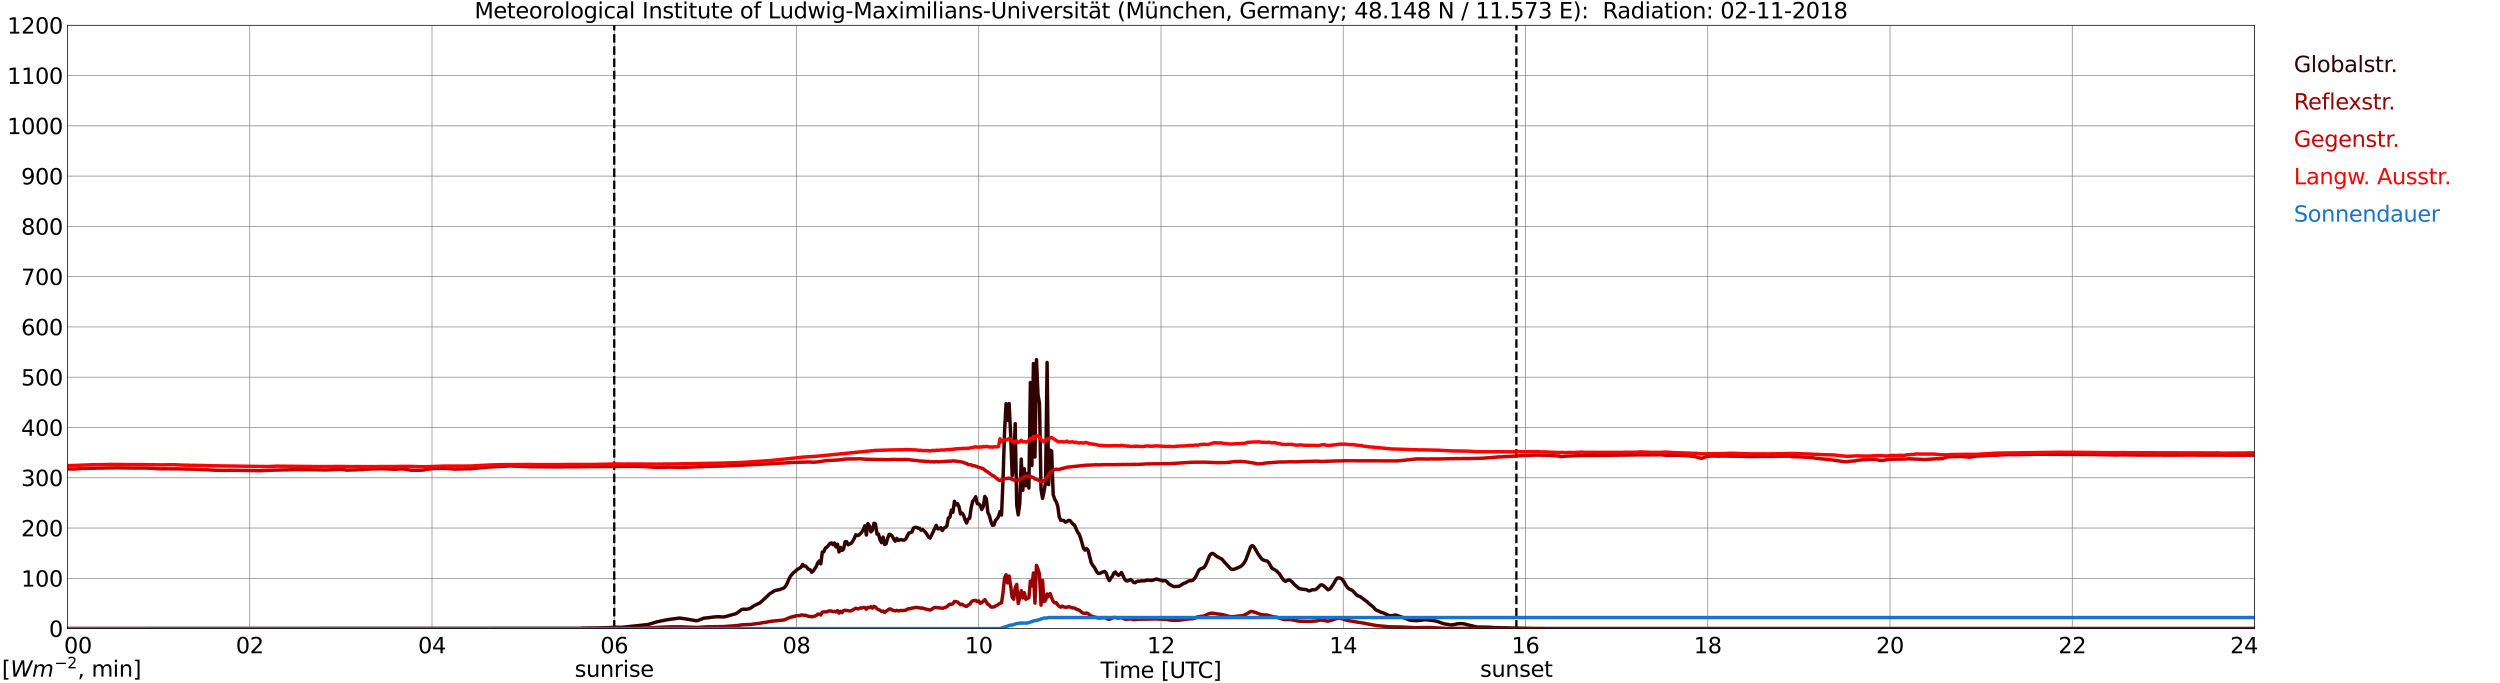 <?xml version="1.0" encoding="utf-8" standalone="no"?>
<!DOCTYPE svg PUBLIC "-//W3C//DTD SVG 1.1//EN"
  "http://www.w3.org/Graphics/SVG/1.1/DTD/svg11.dtd">
<svg xmlns:xlink="http://www.w3.org/1999/xlink" width="1085.4pt" height="296.64pt" viewBox="0 0 1085.4 296.64" xmlns="http://www.w3.org/2000/svg" version="1.1">
 <defs>
  <style type="text/css">*{stroke-linejoin: round; stroke-linecap: butt}</style>
 </defs>
 <g id="figure_1">
  <g id="patch_1">
   <path d="M 0 296.64 
L 1085.4 296.64 
L 1085.4 0 
L 0 0 
z
" style="fill: #ffffff"/>
  </g>
  <g id="axes_1">
   <g id="patch_2">
    <path d="M 29.306 272.909 
L 978.814 272.909 
L 978.814 10.976 
L 29.306 10.976 
z
" style="fill: #ffffff"/>
   </g>
   <g id="patch_3">
    <path d="M 978.814 272.909 
L 978.814 272.909 
L 978.814 10.976 
L 978.814 10.976 
z
" clip-path="url(#pc4a26e3205)" style="fill: #d3d3d3; opacity: 0.25; stroke: #d3d3d3; stroke-linejoin: miter"/>
   </g>
   <g id="matplotlib.axis_1">
    <g id="xtick_1">
     <g id="line2d_1">
      <path d="M 29.306 272.909 
L 29.306 10.976 
" clip-path="url(#pc4a26e3205)" style="fill: none; stroke: #808080; stroke-width: 0.3; stroke-linecap: square"/>
     </g>
     <g id="line2d_2"/>
     <g id="text_1">
      <!--    00 -->
      <g transform="translate(18.733 283.627) scale(0.095 -0.095)">
       <defs>
        <path id="DejaVuSans-20" transform="scale(0.016)"/>
        <path id="DejaVuSans-30" d="M 2034 4250 
Q 1547 4250 1301 3770 
Q 1056 3291 1056 2328 
Q 1056 1369 1301 889 
Q 1547 409 2034 409 
Q 2525 409 2770 889 
Q 3016 1369 3016 2328 
Q 3016 3291 2770 3770 
Q 2525 4250 2034 4250 
z
M 2034 4750 
Q 2819 4750 3233 4129 
Q 3647 3509 3647 2328 
Q 3647 1150 3233 529 
Q 2819 -91 2034 -91 
Q 1250 -91 836 529 
Q 422 1150 422 2328 
Q 422 3509 836 4129 
Q 1250 4750 2034 4750 
z
" transform="scale(0.016)"/>
       </defs>
       <use xlink:href="#DejaVuSans-20"/>
       <use xlink:href="#DejaVuSans-20" transform="translate(31.787 0)"/>
       <use xlink:href="#DejaVuSans-20" transform="translate(63.574 0)"/>
       <use xlink:href="#DejaVuSans-30" transform="translate(95.361 0)"/>
       <use xlink:href="#DejaVuSans-30" transform="translate(158.984 0)"/>
      </g>
     </g>
    </g>
    <g id="xtick_2">
     <g id="line2d_3">
      <path d="M 108.431 272.909 
L 108.431 10.976 
" clip-path="url(#pc4a26e3205)" style="fill: none; stroke: #808080; stroke-width: 0.3; stroke-linecap: square"/>
     </g>
     <g id="line2d_4"/>
     <g id="text_2">
      <!-- 02 -->
      <g transform="translate(102.387 283.627) scale(0.095 -0.095)">
       <defs>
        <path id="DejaVuSans-32" d="M 1228 531 
L 3431 531 
L 3431 0 
L 469 0 
L 469 531 
Q 828 903 1448 1529 
Q 2069 2156 2228 2338 
Q 2531 2678 2651 2914 
Q 2772 3150 2772 3378 
Q 2772 3750 2511 3984 
Q 2250 4219 1831 4219 
Q 1534 4219 1204 4116 
Q 875 4013 500 3803 
L 500 4441 
Q 881 4594 1212 4672 
Q 1544 4750 1819 4750 
Q 2544 4750 2975 4387 
Q 3406 4025 3406 3419 
Q 3406 3131 3298 2873 
Q 3191 2616 2906 2266 
Q 2828 2175 2409 1742 
Q 1991 1309 1228 531 
z
" transform="scale(0.016)"/>
       </defs>
       <use xlink:href="#DejaVuSans-30"/>
       <use xlink:href="#DejaVuSans-32" transform="translate(63.623 0)"/>
      </g>
     </g>
    </g>
    <g id="xtick_3">
     <g id="line2d_5">
      <path d="M 187.557 272.909 
L 187.557 10.976 
" clip-path="url(#pc4a26e3205)" style="fill: none; stroke: #808080; stroke-width: 0.3; stroke-linecap: square"/>
     </g>
     <g id="line2d_6"/>
     <g id="text_3">
      <!-- 04 -->
      <g transform="translate(181.513 283.627) scale(0.095 -0.095)">
       <defs>
        <path id="DejaVuSans-34" d="M 2419 4116 
L 825 1625 
L 2419 1625 
L 2419 4116 
z
M 2253 4666 
L 3047 4666 
L 3047 1625 
L 3713 1625 
L 3713 1100 
L 3047 1100 
L 3047 0 
L 2419 0 
L 2419 1100 
L 313 1100 
L 313 1709 
L 2253 4666 
z
" transform="scale(0.016)"/>
       </defs>
       <use xlink:href="#DejaVuSans-30"/>
       <use xlink:href="#DejaVuSans-34" transform="translate(63.623 0)"/>
      </g>
     </g>
    </g>
    <g id="xtick_4">
     <g id="line2d_7">
      <path d="M 266.683 272.909 
L 266.683 10.976 
" clip-path="url(#pc4a26e3205)" style="fill: none; stroke: #808080; stroke-width: 0.3; stroke-linecap: square"/>
     </g>
     <g id="line2d_8"/>
     <g id="text_4">
      <!-- 06 -->
      <g transform="translate(260.638 283.627) scale(0.095 -0.095)">
       <defs>
        <path id="DejaVuSans-36" d="M 2113 2584 
Q 1688 2584 1439 2293 
Q 1191 2003 1191 1497 
Q 1191 994 1439 701 
Q 1688 409 2113 409 
Q 2538 409 2786 701 
Q 3034 994 3034 1497 
Q 3034 2003 2786 2293 
Q 2538 2584 2113 2584 
z
M 3366 4563 
L 3366 3988 
Q 3128 4100 2886 4159 
Q 2644 4219 2406 4219 
Q 1781 4219 1451 3797 
Q 1122 3375 1075 2522 
Q 1259 2794 1537 2939 
Q 1816 3084 2150 3084 
Q 2853 3084 3261 2657 
Q 3669 2231 3669 1497 
Q 3669 778 3244 343 
Q 2819 -91 2113 -91 
Q 1303 -91 875 529 
Q 447 1150 447 2328 
Q 447 3434 972 4092 
Q 1497 4750 2381 4750 
Q 2619 4750 2861 4703 
Q 3103 4656 3366 4563 
z
" transform="scale(0.016)"/>
       </defs>
       <use xlink:href="#DejaVuSans-30"/>
       <use xlink:href="#DejaVuSans-36" transform="translate(63.623 0)"/>
      </g>
     </g>
    </g>
    <g id="xtick_5">
     <g id="line2d_9">
      <path d="M 345.808 272.909 
L 345.808 10.976 
" clip-path="url(#pc4a26e3205)" style="fill: none; stroke: #808080; stroke-width: 0.3; stroke-linecap: square"/>
     </g>
     <g id="line2d_10"/>
     <g id="text_5">
      <!-- 08 -->
      <g transform="translate(339.764 283.627) scale(0.095 -0.095)">
       <defs>
        <path id="DejaVuSans-38" d="M 2034 2216 
Q 1584 2216 1326 1975 
Q 1069 1734 1069 1313 
Q 1069 891 1326 650 
Q 1584 409 2034 409 
Q 2484 409 2743 651 
Q 3003 894 3003 1313 
Q 3003 1734 2745 1975 
Q 2488 2216 2034 2216 
z
M 1403 2484 
Q 997 2584 770 2862 
Q 544 3141 544 3541 
Q 544 4100 942 4425 
Q 1341 4750 2034 4750 
Q 2731 4750 3128 4425 
Q 3525 4100 3525 3541 
Q 3525 3141 3298 2862 
Q 3072 2584 2669 2484 
Q 3125 2378 3379 2068 
Q 3634 1759 3634 1313 
Q 3634 634 3220 271 
Q 2806 -91 2034 -91 
Q 1263 -91 848 271 
Q 434 634 434 1313 
Q 434 1759 690 2068 
Q 947 2378 1403 2484 
z
M 1172 3481 
Q 1172 3119 1398 2916 
Q 1625 2713 2034 2713 
Q 2441 2713 2670 2916 
Q 2900 3119 2900 3481 
Q 2900 3844 2670 4047 
Q 2441 4250 2034 4250 
Q 1625 4250 1398 4047 
Q 1172 3844 1172 3481 
z
" transform="scale(0.016)"/>
       </defs>
       <use xlink:href="#DejaVuSans-30"/>
       <use xlink:href="#DejaVuSans-38" transform="translate(63.623 0)"/>
      </g>
     </g>
    </g>
    <g id="xtick_6">
     <g id="line2d_11">
      <path d="M 424.934 272.909 
L 424.934 10.976 
" clip-path="url(#pc4a26e3205)" style="fill: none; stroke: #808080; stroke-width: 0.3; stroke-linecap: square"/>
     </g>
     <g id="line2d_12"/>
     <g id="text_6">
      <!-- 10 -->
      <g transform="translate(418.89 283.627) scale(0.095 -0.095)">
       <defs>
        <path id="DejaVuSans-31" d="M 794 531 
L 1825 531 
L 1825 4091 
L 703 3866 
L 703 4441 
L 1819 4666 
L 2450 4666 
L 2450 531 
L 3481 531 
L 3481 0 
L 794 0 
L 794 531 
z
" transform="scale(0.016)"/>
       </defs>
       <use xlink:href="#DejaVuSans-31"/>
       <use xlink:href="#DejaVuSans-30" transform="translate(63.623 0)"/>
      </g>
     </g>
    </g>
    <g id="xtick_7">
     <g id="line2d_13">
      <path d="M 504.06 272.909 
L 504.06 10.976 
" clip-path="url(#pc4a26e3205)" style="fill: none; stroke: #808080; stroke-width: 0.3; stroke-linecap: square"/>
     </g>
     <g id="line2d_14"/>
     <g id="text_7">
      <!-- 12 -->
      <g transform="translate(498.015 283.627) scale(0.095 -0.095)">
       <use xlink:href="#DejaVuSans-31"/>
       <use xlink:href="#DejaVuSans-32" transform="translate(63.623 0)"/>
      </g>
     </g>
    </g>
    <g id="xtick_8">
     <g id="line2d_15">
      <path d="M 583.185 272.909 
L 583.185 10.976 
" clip-path="url(#pc4a26e3205)" style="fill: none; stroke: #808080; stroke-width: 0.3; stroke-linecap: square"/>
     </g>
     <g id="line2d_16"/>
     <g id="text_8">
      <!-- 14 -->
      <g transform="translate(577.141 283.627) scale(0.095 -0.095)">
       <use xlink:href="#DejaVuSans-31"/>
       <use xlink:href="#DejaVuSans-34" transform="translate(63.623 0)"/>
      </g>
     </g>
    </g>
    <g id="xtick_9">
     <g id="line2d_17">
      <path d="M 662.311 272.909 
L 662.311 10.976 
" clip-path="url(#pc4a26e3205)" style="fill: none; stroke: #808080; stroke-width: 0.3; stroke-linecap: square"/>
     </g>
     <g id="line2d_18"/>
     <g id="text_9">
      <!-- 16 -->
      <g transform="translate(656.267 283.627) scale(0.095 -0.095)">
       <use xlink:href="#DejaVuSans-31"/>
       <use xlink:href="#DejaVuSans-36" transform="translate(63.623 0)"/>
      </g>
     </g>
    </g>
    <g id="xtick_10">
     <g id="line2d_19">
      <path d="M 741.437 272.909 
L 741.437 10.976 
" clip-path="url(#pc4a26e3205)" style="fill: none; stroke: #808080; stroke-width: 0.3; stroke-linecap: square"/>
     </g>
     <g id="line2d_20"/>
     <g id="text_10">
      <!-- 18 -->
      <g transform="translate(735.392 283.627) scale(0.095 -0.095)">
       <use xlink:href="#DejaVuSans-31"/>
       <use xlink:href="#DejaVuSans-38" transform="translate(63.623 0)"/>
      </g>
     </g>
    </g>
    <g id="xtick_11">
     <g id="line2d_21">
      <path d="M 820.562 272.909 
L 820.562 10.976 
" clip-path="url(#pc4a26e3205)" style="fill: none; stroke: #808080; stroke-width: 0.3; stroke-linecap: square"/>
     </g>
     <g id="line2d_22"/>
     <g id="text_11">
      <!-- 20 -->
      <g transform="translate(814.518 283.627) scale(0.095 -0.095)">
       <use xlink:href="#DejaVuSans-32"/>
       <use xlink:href="#DejaVuSans-30" transform="translate(63.623 0)"/>
      </g>
     </g>
    </g>
    <g id="xtick_12">
     <g id="line2d_23">
      <path d="M 899.688 272.909 
L 899.688 10.976 
" clip-path="url(#pc4a26e3205)" style="fill: none; stroke: #808080; stroke-width: 0.3; stroke-linecap: square"/>
     </g>
     <g id="line2d_24"/>
     <g id="text_12">
      <!-- 22 -->
      <g transform="translate(893.644 283.627) scale(0.095 -0.095)">
       <use xlink:href="#DejaVuSans-32"/>
       <use xlink:href="#DejaVuSans-32" transform="translate(63.623 0)"/>
      </g>
     </g>
    </g>
    <g id="xtick_13">
     <g id="line2d_25">
      <path d="M 978.814 272.909 
L 978.814 10.976 
" clip-path="url(#pc4a26e3205)" style="fill: none; stroke: #808080; stroke-width: 0.3; stroke-linecap: square"/>
     </g>
     <g id="line2d_26"/>
     <g id="text_13">
      <!-- 24    -->
      <g transform="translate(968.241 283.627) scale(0.095 -0.095)">
       <use xlink:href="#DejaVuSans-32"/>
       <use xlink:href="#DejaVuSans-34" transform="translate(63.623 0)"/>
       <use xlink:href="#DejaVuSans-20" transform="translate(127.246 0)"/>
       <use xlink:href="#DejaVuSans-20" transform="translate(159.033 0)"/>
       <use xlink:href="#DejaVuSans-20" transform="translate(190.82 0)"/>
      </g>
     </g>
    </g>
    <g id="text_14">
     <!-- Time [UTC] -->
     <g transform="translate(477.806 294.322) scale(0.095 -0.095)">
      <defs>
       <path id="DejaVuSans-54" d="M -19 4666 
L 3928 4666 
L 3928 4134 
L 2272 4134 
L 2272 0 
L 1638 0 
L 1638 4134 
L -19 4134 
L -19 4666 
z
" transform="scale(0.016)"/>
       <path id="DejaVuSans-69" d="M 603 3500 
L 1178 3500 
L 1178 0 
L 603 0 
L 603 3500 
z
M 603 4863 
L 1178 4863 
L 1178 4134 
L 603 4134 
L 603 4863 
z
" transform="scale(0.016)"/>
       <path id="DejaVuSans-6d" d="M 3328 2828 
Q 3544 3216 3844 3400 
Q 4144 3584 4550 3584 
Q 5097 3584 5394 3201 
Q 5691 2819 5691 2113 
L 5691 0 
L 5113 0 
L 5113 2094 
Q 5113 2597 4934 2840 
Q 4756 3084 4391 3084 
Q 3944 3084 3684 2787 
Q 3425 2491 3425 1978 
L 3425 0 
L 2847 0 
L 2847 2094 
Q 2847 2600 2669 2842 
Q 2491 3084 2119 3084 
Q 1678 3084 1418 2786 
Q 1159 2488 1159 1978 
L 1159 0 
L 581 0 
L 581 3500 
L 1159 3500 
L 1159 2956 
Q 1356 3278 1631 3431 
Q 1906 3584 2284 3584 
Q 2666 3584 2933 3390 
Q 3200 3197 3328 2828 
z
" transform="scale(0.016)"/>
       <path id="DejaVuSans-65" d="M 3597 1894 
L 3597 1613 
L 953 1613 
Q 991 1019 1311 708 
Q 1631 397 2203 397 
Q 2534 397 2845 478 
Q 3156 559 3463 722 
L 3463 178 
Q 3153 47 2828 -22 
Q 2503 -91 2169 -91 
Q 1331 -91 842 396 
Q 353 884 353 1716 
Q 353 2575 817 3079 
Q 1281 3584 2069 3584 
Q 2775 3584 3186 3129 
Q 3597 2675 3597 1894 
z
M 3022 2063 
Q 3016 2534 2758 2815 
Q 2500 3097 2075 3097 
Q 1594 3097 1305 2825 
Q 1016 2553 972 2059 
L 3022 2063 
z
" transform="scale(0.016)"/>
       <path id="DejaVuSans-5b" d="M 550 4863 
L 1875 4863 
L 1875 4416 
L 1125 4416 
L 1125 -397 
L 1875 -397 
L 1875 -844 
L 550 -844 
L 550 4863 
z
" transform="scale(0.016)"/>
       <path id="DejaVuSans-55" d="M 556 4666 
L 1191 4666 
L 1191 1831 
Q 1191 1081 1462 751 
Q 1734 422 2344 422 
Q 2950 422 3222 751 
Q 3494 1081 3494 1831 
L 3494 4666 
L 4128 4666 
L 4128 1753 
Q 4128 841 3676 375 
Q 3225 -91 2344 -91 
Q 1459 -91 1007 375 
Q 556 841 556 1753 
L 556 4666 
z
" transform="scale(0.016)"/>
       <path id="DejaVuSans-43" d="M 4122 4306 
L 4122 3641 
Q 3803 3938 3442 4084 
Q 3081 4231 2675 4231 
Q 1875 4231 1450 3742 
Q 1025 3253 1025 2328 
Q 1025 1406 1450 917 
Q 1875 428 2675 428 
Q 3081 428 3442 575 
Q 3803 722 4122 1019 
L 4122 359 
Q 3791 134 3420 21 
Q 3050 -91 2638 -91 
Q 1578 -91 968 557 
Q 359 1206 359 2328 
Q 359 3453 968 4101 
Q 1578 4750 2638 4750 
Q 3056 4750 3426 4639 
Q 3797 4528 4122 4306 
z
" transform="scale(0.016)"/>
       <path id="DejaVuSans-5d" d="M 1947 4863 
L 1947 -844 
L 622 -844 
L 622 -397 
L 1369 -397 
L 1369 4416 
L 622 4416 
L 622 4863 
L 1947 4863 
z
" transform="scale(0.016)"/>
      </defs>
      <use xlink:href="#DejaVuSans-54"/>
      <use xlink:href="#DejaVuSans-69" transform="translate(57.959 0)"/>
      <use xlink:href="#DejaVuSans-6d" transform="translate(85.742 0)"/>
      <use xlink:href="#DejaVuSans-65" transform="translate(183.154 0)"/>
      <use xlink:href="#DejaVuSans-20" transform="translate(244.678 0)"/>
      <use xlink:href="#DejaVuSans-5b" transform="translate(276.465 0)"/>
      <use xlink:href="#DejaVuSans-55" transform="translate(315.479 0)"/>
      <use xlink:href="#DejaVuSans-54" transform="translate(388.672 0)"/>
      <use xlink:href="#DejaVuSans-43" transform="translate(443.881 0)"/>
      <use xlink:href="#DejaVuSans-5d" transform="translate(513.705 0)"/>
     </g>
    </g>
   </g>
   <g id="matplotlib.axis_2">
    <g id="ytick_1">
     <g id="line2d_27">
      <path d="M 29.306 272.909 
L 978.814 272.909 
" clip-path="url(#pc4a26e3205)" style="fill: none; stroke: #808080; stroke-width: 0.3; stroke-linecap: square"/>
     </g>
     <g id="line2d_28"/>
     <g id="text_15">
      <!-- 0 -->
      <g transform="translate(21.261 276.518) scale(0.095 -0.095)">
       <use xlink:href="#DejaVuSans-30"/>
      </g>
     </g>
    </g>
    <g id="ytick_2">
     <g id="line2d_29">
      <path d="M 29.306 251.081 
L 978.814 251.081 
" clip-path="url(#pc4a26e3205)" style="fill: none; stroke: #808080; stroke-width: 0.3; stroke-linecap: square"/>
     </g>
     <g id="line2d_30"/>
     <g id="text_16">
      <!-- 100 -->
      <g transform="translate(9.173 254.69) scale(0.095 -0.095)">
       <use xlink:href="#DejaVuSans-31"/>
       <use xlink:href="#DejaVuSans-30" transform="translate(63.623 0)"/>
       <use xlink:href="#DejaVuSans-30" transform="translate(127.246 0)"/>
      </g>
     </g>
    </g>
    <g id="ytick_3">
     <g id="line2d_31">
      <path d="M 29.306 229.253 
L 978.814 229.253 
" clip-path="url(#pc4a26e3205)" style="fill: none; stroke: #808080; stroke-width: 0.3; stroke-linecap: square"/>
     </g>
     <g id="line2d_32"/>
     <g id="text_17">
      <!-- 200 -->
      <g transform="translate(9.173 232.863) scale(0.095 -0.095)">
       <use xlink:href="#DejaVuSans-32"/>
       <use xlink:href="#DejaVuSans-30" transform="translate(63.623 0)"/>
       <use xlink:href="#DejaVuSans-30" transform="translate(127.246 0)"/>
      </g>
     </g>
    </g>
    <g id="ytick_4">
     <g id="line2d_33">
      <path d="M 29.306 207.426 
L 978.814 207.426 
" clip-path="url(#pc4a26e3205)" style="fill: none; stroke: #808080; stroke-width: 0.3; stroke-linecap: square"/>
     </g>
     <g id="line2d_34"/>
     <g id="text_18">
      <!-- 300 -->
      <g transform="translate(9.173 211.035) scale(0.095 -0.095)">
       <defs>
        <path id="DejaVuSans-33" d="M 2597 2516 
Q 3050 2419 3304 2112 
Q 3559 1806 3559 1356 
Q 3559 666 3084 287 
Q 2609 -91 1734 -91 
Q 1441 -91 1130 -33 
Q 819 25 488 141 
L 488 750 
Q 750 597 1062 519 
Q 1375 441 1716 441 
Q 2309 441 2620 675 
Q 2931 909 2931 1356 
Q 2931 1769 2642 2001 
Q 2353 2234 1838 2234 
L 1294 2234 
L 1294 2753 
L 1863 2753 
Q 2328 2753 2575 2939 
Q 2822 3125 2822 3475 
Q 2822 3834 2567 4026 
Q 2313 4219 1838 4219 
Q 1578 4219 1281 4162 
Q 984 4106 628 3988 
L 628 4550 
Q 988 4650 1302 4700 
Q 1616 4750 1894 4750 
Q 2613 4750 3031 4423 
Q 3450 4097 3450 3541 
Q 3450 3153 3228 2886 
Q 3006 2619 2597 2516 
z
" transform="scale(0.016)"/>
       </defs>
       <use xlink:href="#DejaVuSans-33"/>
       <use xlink:href="#DejaVuSans-30" transform="translate(63.623 0)"/>
       <use xlink:href="#DejaVuSans-30" transform="translate(127.246 0)"/>
      </g>
     </g>
    </g>
    <g id="ytick_5">
     <g id="line2d_35">
      <path d="M 29.306 185.598 
L 978.814 185.598 
" clip-path="url(#pc4a26e3205)" style="fill: none; stroke: #808080; stroke-width: 0.3; stroke-linecap: square"/>
     </g>
     <g id="line2d_36"/>
     <g id="text_19">
      <!-- 400 -->
      <g transform="translate(9.173 189.207) scale(0.095 -0.095)">
       <use xlink:href="#DejaVuSans-34"/>
       <use xlink:href="#DejaVuSans-30" transform="translate(63.623 0)"/>
       <use xlink:href="#DejaVuSans-30" transform="translate(127.246 0)"/>
      </g>
     </g>
    </g>
    <g id="ytick_6">
     <g id="line2d_37">
      <path d="M 29.306 163.77 
L 978.814 163.77 
" clip-path="url(#pc4a26e3205)" style="fill: none; stroke: #808080; stroke-width: 0.3; stroke-linecap: square"/>
     </g>
     <g id="line2d_38"/>
     <g id="text_20">
      <!-- 500 -->
      <g transform="translate(9.173 167.379) scale(0.095 -0.095)">
       <defs>
        <path id="DejaVuSans-35" d="M 691 4666 
L 3169 4666 
L 3169 4134 
L 1269 4134 
L 1269 2991 
Q 1406 3038 1543 3061 
Q 1681 3084 1819 3084 
Q 2600 3084 3056 2656 
Q 3513 2228 3513 1497 
Q 3513 744 3044 326 
Q 2575 -91 1722 -91 
Q 1428 -91 1123 -41 
Q 819 9 494 109 
L 494 744 
Q 775 591 1075 516 
Q 1375 441 1709 441 
Q 2250 441 2565 725 
Q 2881 1009 2881 1497 
Q 2881 1984 2565 2268 
Q 2250 2553 1709 2553 
Q 1456 2553 1204 2497 
Q 953 2441 691 2322 
L 691 4666 
z
" transform="scale(0.016)"/>
       </defs>
       <use xlink:href="#DejaVuSans-35"/>
       <use xlink:href="#DejaVuSans-30" transform="translate(63.623 0)"/>
       <use xlink:href="#DejaVuSans-30" transform="translate(127.246 0)"/>
      </g>
     </g>
    </g>
    <g id="ytick_7">
     <g id="line2d_39">
      <path d="M 29.306 141.942 
L 978.814 141.942 
" clip-path="url(#pc4a26e3205)" style="fill: none; stroke: #808080; stroke-width: 0.3; stroke-linecap: square"/>
     </g>
     <g id="line2d_40"/>
     <g id="text_21">
      <!-- 600 -->
      <g transform="translate(9.173 145.551) scale(0.095 -0.095)">
       <use xlink:href="#DejaVuSans-36"/>
       <use xlink:href="#DejaVuSans-30" transform="translate(63.623 0)"/>
       <use xlink:href="#DejaVuSans-30" transform="translate(127.246 0)"/>
      </g>
     </g>
    </g>
    <g id="ytick_8">
     <g id="line2d_41">
      <path d="M 29.306 120.114 
L 978.814 120.114 
" clip-path="url(#pc4a26e3205)" style="fill: none; stroke: #808080; stroke-width: 0.3; stroke-linecap: square"/>
     </g>
     <g id="line2d_42"/>
     <g id="text_22">
      <!-- 700 -->
      <g transform="translate(9.173 123.724) scale(0.095 -0.095)">
       <defs>
        <path id="DejaVuSans-37" d="M 525 4666 
L 3525 4666 
L 3525 4397 
L 1831 0 
L 1172 0 
L 2766 4134 
L 525 4134 
L 525 4666 
z
" transform="scale(0.016)"/>
       </defs>
       <use xlink:href="#DejaVuSans-37"/>
       <use xlink:href="#DejaVuSans-30" transform="translate(63.623 0)"/>
       <use xlink:href="#DejaVuSans-30" transform="translate(127.246 0)"/>
      </g>
     </g>
    </g>
    <g id="ytick_9">
     <g id="line2d_43">
      <path d="M 29.306 98.287 
L 978.814 98.287 
" clip-path="url(#pc4a26e3205)" style="fill: none; stroke: #808080; stroke-width: 0.3; stroke-linecap: square"/>
     </g>
     <g id="line2d_44"/>
     <g id="text_23">
      <!-- 800 -->
      <g transform="translate(9.173 101.896) scale(0.095 -0.095)">
       <use xlink:href="#DejaVuSans-38"/>
       <use xlink:href="#DejaVuSans-30" transform="translate(63.623 0)"/>
       <use xlink:href="#DejaVuSans-30" transform="translate(127.246 0)"/>
      </g>
     </g>
    </g>
    <g id="ytick_10">
     <g id="line2d_45">
      <path d="M 29.306 76.459 
L 978.814 76.459 
" clip-path="url(#pc4a26e3205)" style="fill: none; stroke: #808080; stroke-width: 0.3; stroke-linecap: square"/>
     </g>
     <g id="line2d_46"/>
     <g id="text_24">
      <!-- 900 -->
      <g transform="translate(9.173 80.068) scale(0.095 -0.095)">
       <defs>
        <path id="DejaVuSans-39" d="M 703 97 
L 703 672 
Q 941 559 1184 500 
Q 1428 441 1663 441 
Q 2288 441 2617 861 
Q 2947 1281 2994 2138 
Q 2813 1869 2534 1725 
Q 2256 1581 1919 1581 
Q 1219 1581 811 2004 
Q 403 2428 403 3163 
Q 403 3881 828 4315 
Q 1253 4750 1959 4750 
Q 2769 4750 3195 4129 
Q 3622 3509 3622 2328 
Q 3622 1225 3098 567 
Q 2575 -91 1691 -91 
Q 1453 -91 1209 -44 
Q 966 3 703 97 
z
M 1959 2075 
Q 2384 2075 2632 2365 
Q 2881 2656 2881 3163 
Q 2881 3666 2632 3958 
Q 2384 4250 1959 4250 
Q 1534 4250 1286 3958 
Q 1038 3666 1038 3163 
Q 1038 2656 1286 2365 
Q 1534 2075 1959 2075 
z
" transform="scale(0.016)"/>
       </defs>
       <use xlink:href="#DejaVuSans-39"/>
       <use xlink:href="#DejaVuSans-30" transform="translate(63.623 0)"/>
       <use xlink:href="#DejaVuSans-30" transform="translate(127.246 0)"/>
      </g>
     </g>
    </g>
    <g id="ytick_11">
     <g id="line2d_47">
      <path d="M 29.306 54.631 
L 978.814 54.631 
" clip-path="url(#pc4a26e3205)" style="fill: none; stroke: #808080; stroke-width: 0.3; stroke-linecap: square"/>
     </g>
     <g id="line2d_48"/>
     <g id="text_25">
      <!-- 1000 -->
      <g transform="translate(3.128 58.24) scale(0.095 -0.095)">
       <use xlink:href="#DejaVuSans-31"/>
       <use xlink:href="#DejaVuSans-30" transform="translate(63.623 0)"/>
       <use xlink:href="#DejaVuSans-30" transform="translate(127.246 0)"/>
       <use xlink:href="#DejaVuSans-30" transform="translate(190.869 0)"/>
      </g>
     </g>
    </g>
    <g id="ytick_12">
     <g id="line2d_49">
      <path d="M 29.306 32.803 
L 978.814 32.803 
" clip-path="url(#pc4a26e3205)" style="fill: none; stroke: #808080; stroke-width: 0.3; stroke-linecap: square"/>
     </g>
     <g id="line2d_50"/>
     <g id="text_26">
      <!-- 1100 -->
      <g transform="translate(3.128 36.413) scale(0.095 -0.095)">
       <use xlink:href="#DejaVuSans-31"/>
       <use xlink:href="#DejaVuSans-31" transform="translate(63.623 0)"/>
       <use xlink:href="#DejaVuSans-30" transform="translate(127.246 0)"/>
       <use xlink:href="#DejaVuSans-30" transform="translate(190.869 0)"/>
      </g>
     </g>
    </g>
    <g id="ytick_13">
     <g id="line2d_51">
      <path d="M 29.306 10.976 
L 978.814 10.976 
" clip-path="url(#pc4a26e3205)" style="fill: none; stroke: #808080; stroke-width: 0.3; stroke-linecap: square"/>
     </g>
     <g id="line2d_52"/>
     <g id="text_27">
      <!-- 1200 -->
      <g transform="translate(3.128 14.585) scale(0.095 -0.095)">
       <use xlink:href="#DejaVuSans-31"/>
       <use xlink:href="#DejaVuSans-32" transform="translate(63.623 0)"/>
       <use xlink:href="#DejaVuSans-30" transform="translate(127.246 0)"/>
       <use xlink:href="#DejaVuSans-30" transform="translate(190.869 0)"/>
      </g>
     </g>
    </g>
   </g>
   <g id="line2d_53">
    <path d="M 266.683 272.909 
L 266.683 10.976 
" clip-path="url(#pc4a26e3205)" style="fill: none; stroke-dasharray: 3.7,1.6; stroke-dashoffset: 0; stroke: #000000"/>
   </g>
   <g id="line2d_54">
    <path d="M 658.355 272.909 
L 658.355 10.976 
" clip-path="url(#pc4a26e3205)" style="fill: none; stroke-dasharray: 3.7,1.6; stroke-dashoffset: 0; stroke: #000000"/>
   </g>
   <g id="line2d_55">
    <path d="M 29.306 272.909 
L 252.176 272.909 
L 252.836 272.739 
L 259.43 272.653 
L 260.748 272.59 
L 264.705 272.483 
L 267.342 272.335 
L 269.98 272.357 
L 281.189 271.171 
L 283.827 270.412 
L 285.145 269.988 
L 289.761 269.037 
L 295.036 268.338 
L 297.674 268.698 
L 302.289 269.501 
L 302.949 269.395 
L 305.586 268.38 
L 307.564 268.19 
L 309.543 267.915 
L 311.521 267.747 
L 314.158 267.873 
L 315.477 267.554 
L 319.433 266.457 
L 320.093 266.096 
L 322.071 264.595 
L 322.73 264.468 
L 324.049 264.531 
L 325.368 264.278 
L 326.027 263.918 
L 327.346 262.986 
L 329.983 261.718 
L 333.28 258.714 
L 333.94 257.974 
L 335.918 256.684 
L 336.577 256.346 
L 338.555 255.986 
L 340.533 255.161 
L 341.193 254.316 
L 341.852 253.109 
L 342.512 251.417 
L 343.171 250.169 
L 344.49 248.647 
L 345.149 248.182 
L 345.808 247.503 
L 347.787 246.257 
L 348.446 245.05 
L 349.105 245.77 
L 349.765 245.749 
L 351.083 247.209 
L 351.743 247.377 
L 352.402 248.455 
L 353.062 247.927 
L 354.38 245.982 
L 355.04 244.373 
L 355.699 243.548 
L 356.359 244.797 
L 357.018 239.656 
L 357.677 239.573 
L 358.337 237.945 
L 358.996 237.563 
L 360.315 235.998 
L 360.974 235.701 
L 361.634 236.485 
L 362.293 235.745 
L 362.952 237.478 
L 363.612 236.273 
L 364.271 239.637 
L 364.93 237.648 
L 365.59 238.96 
L 366.249 238.388 
L 366.909 235.236 
L 367.568 235.173 
L 368.227 236.526 
L 369.546 235.871 
L 370.206 235.005 
L 370.865 233.798 
L 371.524 232.169 
L 372.184 232.508 
L 372.843 232.359 
L 374.162 231.028 
L 374.821 229.95 
L 375.481 228.299 
L 376.14 232.296 
L 376.799 227.326 
L 377.459 228.321 
L 378.118 230.901 
L 378.777 230.181 
L 379.437 227.158 
L 380.096 227.452 
L 380.756 231.916 
L 381.415 231.894 
L 382.074 234.411 
L 382.734 235.596 
L 383.393 233.206 
L 384.053 236.38 
L 384.712 236.04 
L 385.371 233.735 
L 386.031 232.001 
L 386.69 232.169 
L 387.349 232.72 
L 388.009 234.01 
L 388.668 234.961 
L 389.328 233.735 
L 389.987 234.623 
L 391.306 234.265 
L 391.965 234.474 
L 392.624 234.474 
L 393.284 233.946 
L 394.603 231.388 
L 395.262 231.281 
L 395.921 231.006 
L 396.581 229.273 
L 397.24 228.954 
L 397.899 228.976 
L 398.559 229.273 
L 399.218 229.378 
L 399.878 230.181 
L 400.537 229.843 
L 401.856 231.133 
L 403.175 233.165 
L 403.834 233.586 
L 406.471 228.11 
L 407.131 229.589 
L 407.79 229.568 
L 408.45 229.124 
L 409.109 230.351 
L 409.768 229.336 
L 410.428 228.976 
L 411.087 228.404 
L 411.746 224.894 
L 412.406 224.534 
L 413.065 221.426 
L 413.725 222.419 
L 414.384 217.661 
L 415.043 219.184 
L 415.703 218.676 
L 416.362 219.966 
L 417.022 223.139 
L 417.681 222.757 
L 418.34 223.668 
L 419 225.739 
L 419.659 227.073 
L 420.318 225.318 
L 420.978 225.021 
L 421.637 220.43 
L 422.297 217.639 
L 422.956 216.899 
L 423.615 215.65 
L 424.275 218.676 
L 424.934 218.761 
L 425.593 219.459 
L 426.253 221.214 
L 426.912 219.839 
L 427.572 215.545 
L 428.231 216.582 
L 428.89 222.526 
L 429.55 223.857 
L 430.209 226.374 
L 430.869 228.046 
L 431.528 227.961 
L 432.187 225.951 
L 432.847 225.233 
L 433.506 224.281 
L 434.165 222.103 
L 434.825 223.604 
L 435.484 208.015 
L 436.144 187.224 
L 436.803 175.273 
L 437.462 182.487 
L 438.122 175.168 
L 438.781 188.641 
L 439.44 206.598 
L 440.1 202.115 
L 440.759 183.904 
L 441.419 219.289 
L 442.078 223.541 
L 442.737 218.571 
L 443.397 199.301 
L 444.056 212.858 
L 444.716 203.531 
L 445.375 210.892 
L 446.034 205.605 
L 446.694 211.907 
L 447.353 166.073 
L 448.012 202.115 
L 448.672 157.846 
L 449.331 198.435 
L 449.991 156.132 
L 450.65 171.255 
L 451.309 175.127 
L 451.969 212.437 
L 452.628 216.371 
L 453.287 213.326 
L 453.947 209.39 
L 454.606 157.359 
L 455.266 210.405 
L 455.925 195.453 
L 456.584 195.791 
L 457.244 214.679 
L 457.903 216.731 
L 458.563 217.85 
L 459.222 219.691 
L 459.881 224.449 
L 460.541 225.868 
L 461.859 225.994 
L 462.519 226.671 
L 463.178 226.501 
L 463.838 225.951 
L 464.497 225.951 
L 465.816 227.538 
L 466.475 227.898 
L 467.794 230.923 
L 468.453 231.831 
L 469.113 233.44 
L 470.431 238.091 
L 471.091 238.833 
L 471.75 238.176 
L 472.409 238.897 
L 473.728 244.205 
L 474.388 245.41 
L 475.047 246.194 
L 476.366 248.604 
L 477.025 248.964 
L 477.685 248.9 
L 478.344 248.477 
L 479.663 248.097 
L 480.322 248.964 
L 480.981 250.952 
L 481.641 252.072 
L 482.3 250.93 
L 482.96 250.169 
L 483.619 248.73 
L 484.278 248.35 
L 484.938 249.324 
L 485.597 249.789 
L 486.256 249.302 
L 486.916 248.562 
L 488.235 251.354 
L 488.894 252.138 
L 489.553 252.22 
L 490.872 251.629 
L 491.532 252.094 
L 492.191 252.877 
L 492.85 253.004 
L 493.51 252.454 
L 494.169 252.284 
L 494.828 252.347 
L 495.488 252.157 
L 496.807 252.201 
L 498.125 251.819 
L 500.103 252.031 
L 502.082 251.376 
L 504.719 252.201 
L 505.379 252.072 
L 506.038 252.094 
L 506.697 252.602 
L 507.357 253.428 
L 509.335 254.591 
L 509.994 254.674 
L 511.972 254.525 
L 513.95 253.257 
L 514.61 253.089 
L 515.929 252.284 
L 516.588 252.116 
L 517.247 252.157 
L 517.907 251.862 
L 518.566 251.205 
L 519.226 250.212 
L 520.544 247.503 
L 521.204 246.997 
L 522.522 246.51 
L 523.182 245.77 
L 523.841 244.417 
L 525.16 241.224 
L 525.819 240.44 
L 526.479 240.25 
L 527.138 240.674 
L 528.457 241.708 
L 530.435 242.682 
L 531.754 244.205 
L 534.391 247.019 
L 535.051 247.209 
L 535.71 247.187 
L 538.348 246.087 
L 539.007 245.644 
L 539.666 245.009 
L 540.326 244.098 
L 540.985 242.852 
L 542.963 237.415 
L 543.623 236.865 
L 544.282 237.268 
L 544.941 238.262 
L 546.26 240.588 
L 547.579 242.407 
L 548.238 243.064 
L 549.557 243.485 
L 550.216 243.612 
L 550.876 244.332 
L 552.195 246.681 
L 554.173 247.822 
L 555.491 249.154 
L 556.81 251.269 
L 557.47 252.031 
L 558.129 252.391 
L 559.448 251.756 
L 560.107 251.945 
L 560.766 252.454 
L 562.085 253.849 
L 564.063 255.562 
L 566.042 255.901 
L 566.701 255.922 
L 567.36 256.071 
L 568.02 256.494 
L 568.679 256.536 
L 569.338 256.176 
L 569.998 256.027 
L 570.657 256.071 
L 571.317 255.901 
L 571.976 255.351 
L 573.295 253.997 
L 573.954 253.912 
L 574.613 254.253 
L 576.592 256.071 
L 577.251 255.818 
L 577.91 255.139 
L 579.229 253.067 
L 579.889 251.819 
L 580.548 250.994 
L 581.207 250.889 
L 581.867 250.994 
L 582.526 251.376 
L 583.185 252.094 
L 584.504 254.399 
L 585.164 255.246 
L 585.823 255.733 
L 587.142 256.368 
L 588.46 257.741 
L 589.12 258.439 
L 589.779 258.778 
L 590.439 258.967 
L 593.736 261.401 
L 594.395 262.078 
L 596.373 263.665 
L 597.032 264.531 
L 597.692 264.996 
L 598.351 265.208 
L 599.67 265.885 
L 600.329 266.011 
L 602.967 267.196 
L 603.626 267.323 
L 604.286 267.323 
L 605.604 267.026 
L 606.264 267.111 
L 608.901 268.022 
L 610.22 268.486 
L 611.539 269.078 
L 612.858 269.353 
L 615.495 269.46 
L 618.792 269.037 
L 622.748 269.48 
L 624.067 269.798 
L 626.705 270.792 
L 630.001 271.342 
L 631.32 271.152 
L 632.639 270.855 
L 633.958 270.728 
L 635.276 270.792 
L 641.211 272.23 
L 645.167 272.293 
L 647.145 272.335 
L 648.464 272.483 
L 650.442 272.505 
L 652.42 272.546 
L 655.717 272.653 
L 666.267 272.885 
L 668.905 272.885 
L 672.861 272.909 
L 978.154 272.909 
L 978.154 272.909 
" clip-path="url(#pc4a26e3205)" style="fill: none; stroke: #330000; stroke-width: 1.5; stroke-linecap: square"/>
   </g>
   <g id="line2d_56">
    <path d="M 29.306 272.909 
L 276.573 272.813 
L 283.827 272.496 
L 286.464 272.328 
L 289.102 272.221 
L 292.399 272.116 
L 295.696 272.116 
L 301.63 272.391 
L 302.949 272.391 
L 306.905 272.116 
L 314.158 272.031 
L 320.093 271.586 
L 322.071 271.27 
L 326.027 271.101 
L 328.005 270.826 
L 329.983 270.571 
L 331.302 270.318 
L 332.621 270.15 
L 334.599 269.746 
L 337.896 269.429 
L 340.533 269.133 
L 342.512 268.266 
L 343.171 267.971 
L 343.83 267.864 
L 344.49 267.631 
L 345.149 267.526 
L 345.808 267.293 
L 347.127 267.293 
L 347.787 267.017 
L 348.446 267.017 
L 349.105 267.146 
L 349.765 267.124 
L 351.083 267.611 
L 351.743 267.631 
L 352.402 267.801 
L 353.721 267.504 
L 354.38 267.229 
L 355.04 266.616 
L 355.699 266.66 
L 356.359 267.017 
L 357.018 265.771 
L 357.677 265.645 
L 358.996 265.645 
L 359.655 265.326 
L 360.315 265.199 
L 360.974 265.284 
L 361.634 265.601 
L 362.293 265.411 
L 362.952 265.664 
L 363.612 265.114 
L 364.271 266.195 
L 364.93 265.389 
L 365.59 265.983 
L 366.249 265.073 
L 366.909 264.946 
L 368.887 265.243 
L 369.546 265.199 
L 370.865 264.459 
L 371.524 264.079 
L 372.184 264.311 
L 372.843 264.289 
L 373.502 263.909 
L 374.162 263.994 
L 374.821 263.741 
L 375.481 263.761 
L 376.14 264.501 
L 376.799 263.697 
L 377.459 263.804 
L 378.118 263.422 
L 378.777 264.036 
L 379.437 263.211 
L 380.096 263.571 
L 380.756 264.311 
L 381.415 264.693 
L 382.074 264.924 
L 382.734 265.452 
L 383.393 265.326 
L 384.053 265.876 
L 386.031 264.418 
L 386.69 264.396 
L 387.349 264.861 
L 388.668 265.221 
L 389.328 264.988 
L 389.987 265.243 
L 391.306 265.009 
L 391.965 265.114 
L 393.284 264.883 
L 393.943 264.501 
L 394.603 264.248 
L 395.262 264.269 
L 395.921 263.994 
L 396.581 263.973 
L 397.24 263.741 
L 397.899 263.676 
L 399.878 264.036 
L 400.537 263.951 
L 401.196 264.248 
L 403.834 264.861 
L 404.493 264.544 
L 405.153 264.014 
L 405.812 263.719 
L 408.45 263.973 
L 409.109 264.143 
L 411.087 263.444 
L 411.746 262.746 
L 412.406 262.303 
L 413.065 262.386 
L 413.725 262.111 
L 414.384 261.117 
L 415.703 261.371 
L 417.022 262.534 
L 417.681 262.303 
L 418.34 262.787 
L 419 263.128 
L 419.659 263.274 
L 420.318 262.682 
L 420.978 262.407 
L 421.637 261.434 
L 422.297 260.842 
L 423.615 260.653 
L 424.275 261.244 
L 424.934 260.928 
L 425.593 261.921 
L 426.253 261.646 
L 427.572 260.334 
L 428.89 262.407 
L 429.55 262.704 
L 430.209 263.529 
L 430.869 263.593 
L 431.528 263.486 
L 432.847 262.768 
L 434.165 261.943 
L 434.825 261.731 
L 435.484 257.226 
L 436.144 250.922 
L 436.803 249.527 
L 437.462 253.08 
L 438.122 250.099 
L 438.781 254.329 
L 439.44 259.299 
L 440.1 260.166 
L 440.759 255.152 
L 441.419 253.757 
L 442.078 262.028 
L 442.737 259.552 
L 443.397 256.422 
L 444.056 259.594 
L 444.716 257.33 
L 445.375 260.188 
L 446.694 259.511 
L 447.353 252.297 
L 448.012 254.349 
L 448.672 248.765 
L 449.331 261.857 
L 449.991 245.445 
L 450.65 247.137 
L 451.309 249.21 
L 451.969 262.746 
L 452.628 252.022 
L 453.287 261.203 
L 453.947 260.694 
L 454.606 257.88 
L 455.266 259.066 
L 455.925 257.69 
L 456.584 259.616 
L 457.244 261.117 
L 457.903 261.753 
L 458.563 261.646 
L 459.222 262.619 
L 459.881 263.233 
L 460.541 263.612 
L 461.2 263.147 
L 461.859 263.529 
L 462.519 263.634 
L 463.178 263.612 
L 463.838 263.444 
L 464.497 263.508 
L 465.156 263.824 
L 466.475 264.014 
L 467.134 264.374 
L 468.453 264.883 
L 469.113 265.326 
L 469.772 265.92 
L 470.431 266.278 
L 471.091 266.278 
L 471.75 266.151 
L 472.409 266.426 
L 473.728 267.504 
L 477.025 268.351 
L 479.663 268.118 
L 480.981 268.794 
L 481.641 268.879 
L 483.619 268.054 
L 484.278 268.118 
L 485.597 268.393 
L 486.256 268.203 
L 486.916 268.181 
L 488.235 268.775 
L 488.894 268.858 
L 490.872 268.689 
L 492.191 269.006 
L 492.85 269.006 
L 493.51 268.858 
L 502.082 268.711 
L 504.719 268.858 
L 506.038 268.858 
L 508.016 269.198 
L 509.994 269.344 
L 511.972 269.261 
L 515.929 268.731 
L 517.907 268.585 
L 518.566 268.456 
L 519.885 267.864 
L 521.204 267.631 
L 522.522 267.504 
L 523.841 266.954 
L 524.501 266.553 
L 525.819 266.214 
L 526.479 266.214 
L 528.457 266.533 
L 530.435 266.764 
L 533.732 267.631 
L 535.051 267.779 
L 539.666 267.229 
L 540.985 266.701 
L 542.963 265.496 
L 543.623 265.474 
L 544.941 265.876 
L 546.919 266.616 
L 548.238 266.913 
L 550.216 267.039 
L 552.854 267.801 
L 554.173 267.95 
L 556.151 268.585 
L 557.47 268.986 
L 560.107 268.965 
L 561.426 269.198 
L 563.404 269.6 
L 564.723 269.726 
L 566.042 269.746 
L 567.36 269.746 
L 568.02 269.831 
L 571.317 269.619 
L 573.295 269.198 
L 575.273 269.471 
L 576.592 269.683 
L 577.91 269.366 
L 580.548 268.456 
L 581.867 268.456 
L 583.185 268.753 
L 583.845 269.069 
L 585.823 269.536 
L 587.801 269.831 
L 589.779 270.191 
L 591.098 270.359 
L 597.692 271.608 
L 600.989 271.905 
L 602.967 272.116 
L 608.242 272.199 
L 614.836 272.54 
L 616.154 272.474 
L 620.77 272.433 
L 628.683 272.878 
L 630.001 272.797 
L 662.97 272.909 
L 978.154 272.909 
L 978.154 272.909 
" clip-path="url(#pc4a26e3205)" style="fill: none; stroke: #990000; stroke-width: 1.5; stroke-linecap: square"/>
   </g>
   <g id="line2d_57">
    <path d="M 29.306 203.575 
L 31.943 203.638 
L 34.581 203.49 
L 35.24 203.361 
L 36.559 203.37 
L 38.537 203.309 
L 51.065 203.121 
L 56.34 203.195 
L 60.297 203.226 
L 62.275 203.2 
L 66.89 203.352 
L 68.209 203.501 
L 69.528 203.547 
L 72.166 203.545 
L 77.441 203.571 
L 84.694 203.724 
L 87.991 203.909 
L 90.628 203.994 
L 93.925 204.173 
L 95.903 204.184 
L 97.881 204.243 
L 99.86 204.167 
L 113.047 204.37 
L 114.366 204.285 
L 122.278 204.023 
L 125.575 203.983 
L 128.213 203.868 
L 142.06 204.042 
L 147.994 203.761 
L 150.632 204.123 
L 157.226 203.907 
L 158.544 203.715 
L 163.16 203.564 
L 166.457 203.523 
L 170.413 203.71 
L 171.732 203.739 
L 174.37 203.579 
L 175.688 203.676 
L 177.007 203.92 
L 178.326 204.149 
L 180.304 204.215 
L 182.941 204.145 
L 184.26 204.025 
L 185.579 203.726 
L 187.557 203.514 
L 188.876 203.387 
L 191.513 203.344 
L 192.832 203.383 
L 195.47 203.488 
L 197.448 203.684 
L 202.723 203.547 
L 203.382 203.497 
L 204.042 203.577 
L 211.295 202.84 
L 221.186 202.305 
L 230.417 202.632 
L 242.945 202.746 
L 245.583 202.658 
L 249.539 202.682 
L 252.836 202.634 
L 271.298 202.488 
L 277.233 202.512 
L 279.87 202.602 
L 285.145 202.931 
L 291.08 202.811 
L 295.036 202.953 
L 310.202 202.396 
L 314.158 202.327 
L 318.774 202.126 
L 325.368 201.798 
L 328.005 201.687 
L 331.961 201.449 
L 333.94 201.392 
L 335.918 201.25 
L 341.852 200.914 
L 343.83 200.777 
L 347.127 200.698 
L 351.083 200.578 
L 353.062 200.694 
L 355.04 200.534 
L 358.337 200.022 
L 364.271 199.674 
L 366.909 199.323 
L 368.887 199.26 
L 373.502 199.186 
L 376.14 199.397 
L 384.712 199.554 
L 386.031 199.585 
L 386.69 199.476 
L 391.306 199.515 
L 393.943 199.471 
L 394.603 199.515 
L 395.262 199.679 
L 398.559 199.991 
L 399.218 200.126 
L 400.537 200.203 
L 402.515 200.356 
L 403.175 200.321 
L 403.834 200.526 
L 405.153 200.482 
L 405.812 200.567 
L 406.471 200.38 
L 407.131 200.537 
L 412.406 200.183 
L 413.065 200.262 
L 413.725 200.063 
L 417.681 200.587 
L 418.34 200.768 
L 419 201.095 
L 419.659 201.189 
L 420.318 201.694 
L 421.637 201.774 
L 422.297 202.22 
L 422.956 202.198 
L 424.275 202.621 
L 424.934 202.99 
L 425.593 203.045 
L 426.912 203.542 
L 427.572 204.121 
L 429.55 205.43 
L 430.869 206.415 
L 431.528 206.69 
L 433.506 208.36 
L 434.165 208.635 
L 434.825 208.296 
L 435.484 208.36 
L 436.144 207.847 
L 438.122 207.594 
L 440.1 208.401 
L 442.078 208.561 
L 442.737 208.205 
L 443.397 207.681 
L 444.056 207.41 
L 444.716 207.009 
L 446.034 206.705 
L 446.694 206.851 
L 447.353 206.786 
L 448.012 207.177 
L 448.672 207.31 
L 449.331 207.978 
L 449.991 208.067 
L 451.969 209.047 
L 452.628 209.004 
L 453.287 208.724 
L 453.947 208.035 
L 454.606 206.991 
L 455.266 206.264 
L 455.925 205.214 
L 456.584 204.509 
L 457.903 203.844 
L 458.563 203.715 
L 459.881 203.8 
L 461.2 203.363 
L 461.859 203.28 
L 463.178 202.853 
L 469.772 202.158 
L 471.75 201.94 
L 473.069 201.94 
L 474.388 201.859 
L 475.047 201.862 
L 475.706 201.752 
L 477.025 201.849 
L 479.003 201.748 
L 482.3 201.746 
L 494.828 201.6 
L 497.466 201.414 
L 501.422 201.357 
L 507.357 201.292 
L 509.994 201.168 
L 517.247 200.692 
L 523.182 200.644 
L 528.457 200.875 
L 529.116 200.82 
L 529.776 200.895 
L 530.435 200.823 
L 531.754 200.855 
L 533.732 200.694 
L 535.71 200.412 
L 539.007 200.338 
L 540.985 200.534 
L 543.623 200.925 
L 546.26 201.425 
L 547.579 201.325 
L 549.557 201.021 
L 555.491 200.565 
L 556.81 200.578 
L 560.766 200.469 
L 562.745 200.537 
L 565.382 200.386 
L 571.976 200.211 
L 573.954 200.369 
L 575.273 200.281 
L 578.57 200.17 
L 580.548 200.126 
L 583.845 200.041 
L 595.714 200.063 
L 606.264 200.109 
L 609.561 199.832 
L 614.836 199.255 
L 618.133 199.244 
L 619.451 199.29 
L 621.429 199.242 
L 624.726 199.251 
L 628.683 199.164 
L 631.98 199.109 
L 638.573 199.063 
L 642.53 198.98 
L 643.848 198.93 
L 645.827 198.766 
L 647.805 198.614 
L 651.102 198.347 
L 651.761 198.378 
L 653.08 198.293 
L 662.311 197.741 
L 662.97 197.799 
L 665.608 197.603 
L 668.246 197.603 
L 672.202 197.669 
L 676.158 197.952 
L 676.817 197.928 
L 677.477 198.282 
L 680.114 198.009 
L 682.092 197.974 
L 686.708 197.778 
L 690.664 197.749 
L 700.555 197.64 
L 703.193 197.61 
L 708.468 197.546 
L 713.083 197.487 
L 715.062 197.511 
L 720.996 197.463 
L 723.633 197.677 
L 728.909 197.647 
L 732.205 197.852 
L 734.184 198.035 
L 736.162 198.295 
L 737.48 198.71 
L 738.14 198.895 
L 738.799 198.935 
L 739.459 198.793 
L 740.777 198.26 
L 742.096 198.057 
L 744.734 197.994 
L 746.052 198.057 
L 748.031 197.987 
L 749.349 197.998 
L 760.559 198.223 
L 763.196 198.168 
L 769.131 198.164 
L 776.384 198.033 
L 777.043 198.075 
L 777.703 198.245 
L 781.659 198.36 
L 784.296 198.522 
L 786.275 198.638 
L 788.912 199.024 
L 793.528 199.463 
L 797.484 199.969 
L 800.781 200.484 
L 802.1 200.432 
L 803.419 200.231 
L 805.397 200.115 
L 807.375 199.723 
L 808.694 199.609 
L 810.672 199.535 
L 811.99 199.415 
L 813.969 199.463 
L 814.628 199.524 
L 815.947 199.873 
L 817.265 199.939 
L 818.584 199.709 
L 820.562 199.386 
L 823.859 199.347 
L 827.156 199.306 
L 828.475 199.179 
L 835.728 199.506 
L 841.003 199.144 
L 841.663 199.225 
L 843.641 199.057 
L 844.959 198.518 
L 846.278 198.315 
L 851.553 198.164 
L 854.85 198.489 
L 856.169 198.369 
L 858.147 197.994 
L 860.125 197.954 
L 864.741 197.616 
L 866.06 197.675 
L 871.994 197.345 
L 873.972 197.398 
L 885.841 197.232 
L 908.919 197.341 
L 914.854 197.47 
L 918.81 197.538 
L 920.788 197.494 
L 923.426 197.509 
L 928.701 197.581 
L 947.163 197.596 
L 949.142 197.579 
L 978.154 197.647 
L 978.154 197.647 
" clip-path="url(#pc4a26e3205)" style="fill: none; stroke: #cc0000; stroke-width: 1.5; stroke-linecap: square"/>
   </g>
   <g id="line2d_58">
    <path d="M 29.306 202.117 
L 30.625 202.139 
L 41.175 201.728 
L 45.79 201.72 
L 47.768 201.622 
L 55.681 201.707 
L 59.637 201.718 
L 62.275 201.718 
L 70.187 201.818 
L 75.462 201.748 
L 80.078 201.971 
L 80.737 201.927 
L 82.056 201.999 
L 88.65 202.089 
L 89.969 202.187 
L 91.288 202.161 
L 92.606 202.226 
L 116.344 202.556 
L 120.3 202.377 
L 134.807 202.525 
L 138.104 202.564 
L 148.654 202.514 
L 152.61 202.58 
L 154.588 202.549 
L 157.226 202.575 
L 163.16 202.591 
L 165.138 202.549 
L 171.732 202.534 
L 173.71 202.49 
L 178.326 202.499 
L 183.601 202.623 
L 186.238 202.58 
L 193.492 202.337 
L 196.129 202.34 
L 202.063 202.355 
L 204.701 202.316 
L 206.679 202.185 
L 212.614 201.873 
L 217.229 201.733 
L 229.757 201.654 
L 233.714 201.711 
L 240.967 201.713 
L 246.242 201.663 
L 252.836 201.639 
L 254.814 201.637 
L 257.451 201.65 
L 267.342 201.425 
L 270.639 201.469 
L 275.914 201.434 
L 281.849 201.486 
L 285.145 201.493 
L 287.124 201.467 
L 291.739 201.432 
L 295.036 201.388 
L 312.839 201.067 
L 316.796 200.945 
L 322.071 200.768 
L 324.708 200.611 
L 334.599 199.923 
L 346.468 198.71 
L 348.446 198.47 
L 351.743 198.247 
L 355.04 198.037 
L 380.096 195.542 
L 388.009 195.311 
L 391.965 195.281 
L 393.284 195.158 
L 393.943 195.241 
L 394.603 195.18 
L 396.581 195.311 
L 397.24 195.298 
L 399.218 195.536 
L 399.878 195.49 
L 400.537 195.656 
L 401.856 195.601 
L 403.834 195.745 
L 405.153 195.553 
L 405.812 195.639 
L 406.471 195.451 
L 407.131 195.523 
L 409.109 195.35 
L 409.768 195.398 
L 411.087 195.209 
L 412.406 195.147 
L 414.384 194.984 
L 415.043 194.837 
L 415.703 194.868 
L 416.362 194.75 
L 417.022 194.798 
L 418.34 194.656 
L 419 194.709 
L 419.659 194.61 
L 420.318 194.713 
L 421.637 194.329 
L 422.297 194.373 
L 422.956 194.056 
L 423.615 194.023 
L 424.934 194.191 
L 425.593 193.993 
L 426.253 194.146 
L 426.912 193.833 
L 427.572 193.947 
L 428.231 193.818 
L 428.89 193.875 
L 429.55 194.115 
L 430.209 194.01 
L 430.869 194.148 
L 431.528 193.958 
L 432.847 194.021 
L 433.506 193.849 
L 434.165 190.487 
L 434.825 191.947 
L 436.144 190.884 
L 436.803 190.769 
L 437.462 190.876 
L 438.122 190.356 
L 438.781 190.574 
L 440.1 192.262 
L 440.759 191.539 
L 441.419 191.528 
L 442.078 192.063 
L 442.737 191.812 
L 443.397 191.14 
L 444.056 191.865 
L 444.716 191.675 
L 445.375 191.982 
L 446.034 191.605 
L 446.694 191.454 
L 447.353 190.396 
L 448.012 190.701 
L 448.672 189.479 
L 449.331 190.57 
L 449.991 189.263 
L 450.65 189.219 
L 451.309 189.653 
L 451.969 190.985 
L 452.628 191.175 
L 453.287 191.845 
L 453.947 191.282 
L 454.606 190.472 
L 455.266 190.719 
L 455.925 190.07 
L 456.584 189.937 
L 459.222 191.662 
L 459.881 191.849 
L 461.2 191.688 
L 461.859 191.943 
L 462.519 191.823 
L 463.178 191.493 
L 463.838 191.943 
L 465.156 191.878 
L 465.816 191.814 
L 466.475 192.118 
L 467.134 191.969 
L 468.453 192.375 
L 469.113 192.177 
L 470.431 192.382 
L 471.091 192.111 
L 471.75 192.168 
L 473.069 192.635 
L 473.728 192.692 
L 474.388 192.871 
L 475.047 192.851 
L 477.025 193.325 
L 480.981 193.545 
L 482.3 193.539 
L 483.619 193.449 
L 486.256 193.528 
L 486.916 193.334 
L 488.894 193.63 
L 489.553 193.72 
L 490.213 193.674 
L 490.872 193.844 
L 493.51 193.724 
L 495.488 193.851 
L 496.147 193.87 
L 497.466 193.672 
L 498.785 193.626 
L 499.444 193.77 
L 500.763 193.696 
L 502.082 193.558 
L 503.4 193.672 
L 504.719 193.737 
L 506.038 193.842 
L 507.357 193.783 
L 508.675 193.853 
L 509.335 193.91 
L 511.972 193.654 
L 513.95 193.641 
L 516.588 193.364 
L 517.907 193.401 
L 519.226 193.187 
L 519.885 193.329 
L 521.204 192.945 
L 521.863 193.028 
L 522.522 192.845 
L 524.501 192.997 
L 527.138 192.209 
L 529.116 192.338 
L 529.776 192.244 
L 531.754 192.563 
L 532.413 192.548 
L 533.732 192.805 
L 534.391 192.718 
L 535.051 192.803 
L 535.71 192.67 
L 538.348 192.58 
L 539.007 192.513 
L 540.326 192.519 
L 541.644 192.048 
L 544.282 191.897 
L 546.919 191.834 
L 547.579 192.017 
L 548.898 192.026 
L 549.557 192.096 
L 550.876 191.978 
L 552.195 192.277 
L 553.513 192.133 
L 554.173 192.423 
L 554.832 192.458 
L 556.81 192.943 
L 558.129 192.958 
L 560.766 192.917 
L 562.085 193.181 
L 562.745 193.283 
L 564.723 193.141 
L 566.042 193.299 
L 572.635 193.427 
L 573.954 193.093 
L 575.273 193.089 
L 575.932 193.388 
L 577.251 193.377 
L 581.867 192.818 
L 583.185 192.845 
L 583.845 192.807 
L 585.823 193.017 
L 587.142 193.028 
L 587.801 193.024 
L 588.46 193.229 
L 590.439 193.399 
L 591.098 193.408 
L 591.757 193.659 
L 593.076 193.803 
L 594.395 194.017 
L 595.714 194.097 
L 604.286 194.925 
L 606.264 194.968 
L 616.154 195.324 
L 617.473 195.296 
L 620.77 195.372 
L 624.726 195.464 
L 627.364 195.621 
L 630.661 195.763 
L 634.617 195.82 
L 637.914 195.885 
L 641.211 196.123 
L 657.036 196.141 
L 659.014 196.069 
L 660.992 196.11 
L 666.267 196.097 
L 667.586 196.069 
L 669.564 196.237 
L 670.224 196.167 
L 673.521 196.346 
L 676.158 196.409 
L 676.817 196.49 
L 678.136 196.396 
L 679.455 196.49 
L 681.433 196.442 
L 683.411 196.461 
L 686.708 196.296 
L 688.027 196.385 
L 703.852 196.427 
L 705.83 196.335 
L 709.786 196.354 
L 711.105 196.341 
L 711.765 196.167 
L 713.743 196.278 
L 717.699 196.424 
L 718.358 196.361 
L 719.677 196.424 
L 722.315 196.33 
L 722.974 196.267 
L 726.93 196.507 
L 733.524 196.732 
L 734.843 196.815 
L 736.821 196.828 
L 738.14 197.014 
L 740.118 197.027 
L 741.437 196.974 
L 748.031 196.931 
L 751.327 196.778 
L 753.306 196.826 
L 760.559 197.06 
L 765.174 197.049 
L 767.812 197.073 
L 769.79 197.02 
L 771.768 196.996 
L 778.362 196.859 
L 781 196.953 
L 792.868 197.444 
L 794.187 197.461 
L 796.165 197.509 
L 798.803 197.837 
L 802.1 198.127 
L 804.078 198.044 
L 806.056 197.917 
L 810.012 198.011 
L 811.99 197.998 
L 815.287 197.78 
L 815.947 197.843 
L 816.606 197.771 
L 817.925 197.915 
L 819.244 197.974 
L 820.562 197.799 
L 821.881 197.706 
L 823.2 197.782 
L 825.178 197.664 
L 826.497 197.701 
L 827.156 197.655 
L 827.816 197.459 
L 831.112 197.247 
L 831.772 197.099 
L 834.409 197.149 
L 836.388 197.129 
L 839.025 197.132 
L 840.344 197.184 
L 842.322 197.428 
L 844.959 197.459 
L 846.938 197.335 
L 852.213 197.265 
L 858.147 197.254 
L 865.4 196.8 
L 867.378 196.71 
L 893.754 196.357 
L 897.051 196.378 
L 900.347 196.361 
L 911.557 196.485 
L 914.194 196.514 
L 916.832 196.531 
L 918.81 196.544 
L 920.788 196.499 
L 937.273 196.581 
L 939.91 196.584 
L 961.67 196.64 
L 962.329 196.579 
L 964.307 196.695 
L 965.626 196.723 
L 974.857 196.66 
L 976.176 196.612 
L 978.154 196.61 
L 978.154 196.61 
" clip-path="url(#pc4a26e3205)" style="fill: none; stroke: #ff0000; stroke-width: 1.5; stroke-linecap: square"/>
   </g>
   <g id="line2d_59">
    <path d="M 29.306 272.909 
L 434.165 272.909 
L 438.781 271.381 
L 439.44 271.381 
L 441.419 270.726 
L 442.078 270.726 
L 442.737 270.508 
L 446.034 270.508 
L 449.331 269.416 
L 449.991 269.416 
L 453.287 268.325 
L 454.606 268.325 
L 455.266 268.107 
L 978.154 268.107 
L 978.154 268.107 
" clip-path="url(#pc4a26e3205)" style="fill: none; stroke: #1773cc; stroke-width: 1.5; stroke-linecap: square"/>
   </g>
   <g id="patch_4">
    <path d="M 29.306 272.909 
L 29.306 10.976 
" style="fill: none; stroke: #000000; stroke-width: 0.3; stroke-linejoin: miter; stroke-linecap: square"/>
   </g>
   <g id="patch_5">
    <path d="M 978.814 272.909 
L 978.814 10.976 
" style="fill: none; stroke: #000000; stroke-width: 0.3; stroke-linejoin: miter; stroke-linecap: square"/>
   </g>
   <g id="patch_6">
    <path d="M 29.306 272.909 
L 978.814 272.909 
" style="fill: none; stroke: #000000; stroke-width: 0.3; stroke-linejoin: miter; stroke-linecap: square"/>
   </g>
   <g id="patch_7">
    <path d="M 29.306 10.976 
L 978.814 10.976 
" style="fill: none; stroke: #000000; stroke-width: 0.3; stroke-linejoin: miter; stroke-linecap: square"/>
   </g>
   <g id="text_28">
    <!-- sunrise -->
    <g transform="translate(249.518 293.863) scale(0.095 -0.095)">
     <defs>
      <path id="DejaVuSans-73" d="M 2834 3397 
L 2834 2853 
Q 2591 2978 2328 3040 
Q 2066 3103 1784 3103 
Q 1356 3103 1142 2972 
Q 928 2841 928 2578 
Q 928 2378 1081 2264 
Q 1234 2150 1697 2047 
L 1894 2003 
Q 2506 1872 2764 1633 
Q 3022 1394 3022 966 
Q 3022 478 2636 193 
Q 2250 -91 1575 -91 
Q 1294 -91 989 -36 
Q 684 19 347 128 
L 347 722 
Q 666 556 975 473 
Q 1284 391 1588 391 
Q 1994 391 2212 530 
Q 2431 669 2431 922 
Q 2431 1156 2273 1281 
Q 2116 1406 1581 1522 
L 1381 1569 
Q 847 1681 609 1914 
Q 372 2147 372 2553 
Q 372 3047 722 3315 
Q 1072 3584 1716 3584 
Q 2034 3584 2315 3537 
Q 2597 3491 2834 3397 
z
" transform="scale(0.016)"/>
      <path id="DejaVuSans-75" d="M 544 1381 
L 544 3500 
L 1119 3500 
L 1119 1403 
Q 1119 906 1312 657 
Q 1506 409 1894 409 
Q 2359 409 2629 706 
Q 2900 1003 2900 1516 
L 2900 3500 
L 3475 3500 
L 3475 0 
L 2900 0 
L 2900 538 
Q 2691 219 2414 64 
Q 2138 -91 1772 -91 
Q 1169 -91 856 284 
Q 544 659 544 1381 
z
M 1991 3584 
L 1991 3584 
z
" transform="scale(0.016)"/>
      <path id="DejaVuSans-6e" d="M 3513 2113 
L 3513 0 
L 2938 0 
L 2938 2094 
Q 2938 2591 2744 2837 
Q 2550 3084 2163 3084 
Q 1697 3084 1428 2787 
Q 1159 2491 1159 1978 
L 1159 0 
L 581 0 
L 581 3500 
L 1159 3500 
L 1159 2956 
Q 1366 3272 1645 3428 
Q 1925 3584 2291 3584 
Q 2894 3584 3203 3211 
Q 3513 2838 3513 2113 
z
" transform="scale(0.016)"/>
      <path id="DejaVuSans-72" d="M 2631 2963 
Q 2534 3019 2420 3045 
Q 2306 3072 2169 3072 
Q 1681 3072 1420 2755 
Q 1159 2438 1159 1844 
L 1159 0 
L 581 0 
L 581 3500 
L 1159 3500 
L 1159 2956 
Q 1341 3275 1631 3429 
Q 1922 3584 2338 3584 
Q 2397 3584 2469 3576 
Q 2541 3569 2628 3553 
L 2631 2963 
z
" transform="scale(0.016)"/>
     </defs>
     <use xlink:href="#DejaVuSans-73"/>
     <use xlink:href="#DejaVuSans-75" transform="translate(52.1 0)"/>
     <use xlink:href="#DejaVuSans-6e" transform="translate(115.479 0)"/>
     <use xlink:href="#DejaVuSans-72" transform="translate(178.857 0)"/>
     <use xlink:href="#DejaVuSans-69" transform="translate(219.971 0)"/>
     <use xlink:href="#DejaVuSans-73" transform="translate(247.754 0)"/>
     <use xlink:href="#DejaVuSans-65" transform="translate(299.854 0)"/>
    </g>
   </g>
   <g id="text_29">
    <!-- sunset -->
    <g transform="translate(642.6 293.863) scale(0.095 -0.095)">
     <defs>
      <path id="DejaVuSans-74" d="M 1172 4494 
L 1172 3500 
L 2356 3500 
L 2356 3053 
L 1172 3053 
L 1172 1153 
Q 1172 725 1289 603 
Q 1406 481 1766 481 
L 2356 481 
L 2356 0 
L 1766 0 
Q 1100 0 847 248 
Q 594 497 594 1153 
L 594 3053 
L 172 3053 
L 172 3500 
L 594 3500 
L 594 4494 
L 1172 4494 
z
" transform="scale(0.016)"/>
     </defs>
     <use xlink:href="#DejaVuSans-73"/>
     <use xlink:href="#DejaVuSans-75" transform="translate(52.1 0)"/>
     <use xlink:href="#DejaVuSans-6e" transform="translate(115.479 0)"/>
     <use xlink:href="#DejaVuSans-73" transform="translate(178.857 0)"/>
     <use xlink:href="#DejaVuSans-65" transform="translate(230.957 0)"/>
     <use xlink:href="#DejaVuSans-74" transform="translate(292.48 0)"/>
    </g>
   </g>
   <g id="text_30">
    <!-- [$Wm^{-2}$, min] -->
    <g transform="translate(0.821 293.863) scale(0.095 -0.095)">
     <defs>
      <path id="DejaVuSans-Oblique-57" d="M 616 4666 
L 1228 4666 
L 1453 697 
L 3213 4666 
L 3916 4666 
L 4147 697 
L 5888 4666 
L 6528 4666 
L 4453 0 
L 3659 0 
L 3444 3891 
L 1697 0 
L 903 0 
L 616 4666 
z
" transform="scale(0.016)"/>
      <path id="DejaVuSans-Oblique-6d" d="M 5747 2113 
L 5338 0 
L 4763 0 
L 5166 2094 
Q 5191 2228 5203 2325 
Q 5216 2422 5216 2491 
Q 5216 2772 5059 2928 
Q 4903 3084 4622 3084 
Q 4203 3084 3875 2770 
Q 3547 2456 3450 1953 
L 3066 0 
L 2491 0 
L 2900 2094 
Q 2925 2209 2937 2307 
Q 2950 2406 2950 2484 
Q 2950 2769 2794 2926 
Q 2638 3084 2363 3084 
Q 1938 3084 1609 2770 
Q 1281 2456 1184 1953 
L 800 0 
L 225 0 
L 909 3500 
L 1484 3500 
L 1375 2956 
Q 1609 3263 1923 3423 
Q 2238 3584 2597 3584 
Q 2978 3584 3223 3384 
Q 3469 3184 3519 2828 
Q 3781 3197 4126 3390 
Q 4472 3584 4856 3584 
Q 5306 3584 5551 3325 
Q 5797 3066 5797 2591 
Q 5797 2488 5784 2364 
Q 5772 2241 5747 2113 
z
" transform="scale(0.016)"/>
      <path id="DejaVuSans-2212" d="M 678 2272 
L 4684 2272 
L 4684 1741 
L 678 1741 
L 678 2272 
z
" transform="scale(0.016)"/>
      <path id="DejaVuSans-2c" d="M 750 794 
L 1409 794 
L 1409 256 
L 897 -744 
L 494 -744 
L 750 256 
L 750 794 
z
" transform="scale(0.016)"/>
     </defs>
     <use xlink:href="#DejaVuSans-5b" transform="translate(0 0.766)"/>
     <use xlink:href="#DejaVuSans-Oblique-57" transform="translate(39.014 0.766)"/>
     <use xlink:href="#DejaVuSans-Oblique-6d" transform="translate(137.891 0.766)"/>
     <use xlink:href="#DejaVuSans-2212" transform="translate(239.953 39.047) scale(0.7)"/>
     <use xlink:href="#DejaVuSans-32" transform="translate(298.605 39.047) scale(0.7)"/>
     <use xlink:href="#DejaVuSans-2c" transform="translate(345.875 0.766)"/>
     <use xlink:href="#DejaVuSans-20" transform="translate(377.663 0.766)"/>
     <use xlink:href="#DejaVuSans-6d" transform="translate(409.45 0.766)"/>
     <use xlink:href="#DejaVuSans-69" transform="translate(506.862 0.766)"/>
     <use xlink:href="#DejaVuSans-6e" transform="translate(534.645 0.766)"/>
     <use xlink:href="#DejaVuSans-5d" transform="translate(598.024 0.766)"/>
    </g>
   </g>
   <g id="text_31">
    <!-- Globalstr. -->
    <g style="fill: #330000" transform="translate(995.905 31.291) scale(0.095 -0.095)">
     <defs>
      <path id="DejaVuSans-47" d="M 3809 666 
L 3809 1919 
L 2778 1919 
L 2778 2438 
L 4434 2438 
L 4434 434 
Q 4069 175 3628 42 
Q 3188 -91 2688 -91 
Q 1594 -91 976 548 
Q 359 1188 359 2328 
Q 359 3472 976 4111 
Q 1594 4750 2688 4750 
Q 3144 4750 3555 4637 
Q 3966 4525 4313 4306 
L 4313 3634 
Q 3963 3931 3569 4081 
Q 3175 4231 2741 4231 
Q 1884 4231 1454 3753 
Q 1025 3275 1025 2328 
Q 1025 1384 1454 906 
Q 1884 428 2741 428 
Q 3075 428 3337 486 
Q 3600 544 3809 666 
z
" transform="scale(0.016)"/>
      <path id="DejaVuSans-6c" d="M 603 4863 
L 1178 4863 
L 1178 0 
L 603 0 
L 603 4863 
z
" transform="scale(0.016)"/>
      <path id="DejaVuSans-6f" d="M 1959 3097 
Q 1497 3097 1228 2736 
Q 959 2375 959 1747 
Q 959 1119 1226 758 
Q 1494 397 1959 397 
Q 2419 397 2687 759 
Q 2956 1122 2956 1747 
Q 2956 2369 2687 2733 
Q 2419 3097 1959 3097 
z
M 1959 3584 
Q 2709 3584 3137 3096 
Q 3566 2609 3566 1747 
Q 3566 888 3137 398 
Q 2709 -91 1959 -91 
Q 1206 -91 779 398 
Q 353 888 353 1747 
Q 353 2609 779 3096 
Q 1206 3584 1959 3584 
z
" transform="scale(0.016)"/>
      <path id="DejaVuSans-62" d="M 3116 1747 
Q 3116 2381 2855 2742 
Q 2594 3103 2138 3103 
Q 1681 3103 1420 2742 
Q 1159 2381 1159 1747 
Q 1159 1113 1420 752 
Q 1681 391 2138 391 
Q 2594 391 2855 752 
Q 3116 1113 3116 1747 
z
M 1159 2969 
Q 1341 3281 1617 3432 
Q 1894 3584 2278 3584 
Q 2916 3584 3314 3078 
Q 3713 2572 3713 1747 
Q 3713 922 3314 415 
Q 2916 -91 2278 -91 
Q 1894 -91 1617 61 
Q 1341 213 1159 525 
L 1159 0 
L 581 0 
L 581 4863 
L 1159 4863 
L 1159 2969 
z
" transform="scale(0.016)"/>
      <path id="DejaVuSans-61" d="M 2194 1759 
Q 1497 1759 1228 1600 
Q 959 1441 959 1056 
Q 959 750 1161 570 
Q 1363 391 1709 391 
Q 2188 391 2477 730 
Q 2766 1069 2766 1631 
L 2766 1759 
L 2194 1759 
z
M 3341 1997 
L 3341 0 
L 2766 0 
L 2766 531 
Q 2569 213 2275 61 
Q 1981 -91 1556 -91 
Q 1019 -91 701 211 
Q 384 513 384 1019 
Q 384 1609 779 1909 
Q 1175 2209 1959 2209 
L 2766 2209 
L 2766 2266 
Q 2766 2663 2505 2880 
Q 2244 3097 1772 3097 
Q 1472 3097 1187 3025 
Q 903 2953 641 2809 
L 641 3341 
Q 956 3463 1253 3523 
Q 1550 3584 1831 3584 
Q 2591 3584 2966 3190 
Q 3341 2797 3341 1997 
z
" transform="scale(0.016)"/>
      <path id="DejaVuSans-2e" d="M 684 794 
L 1344 794 
L 1344 0 
L 684 0 
L 684 794 
z
" transform="scale(0.016)"/>
     </defs>
     <use xlink:href="#DejaVuSans-47"/>
     <use xlink:href="#DejaVuSans-6c" transform="translate(77.49 0)"/>
     <use xlink:href="#DejaVuSans-6f" transform="translate(105.273 0)"/>
     <use xlink:href="#DejaVuSans-62" transform="translate(166.455 0)"/>
     <use xlink:href="#DejaVuSans-61" transform="translate(229.932 0)"/>
     <use xlink:href="#DejaVuSans-6c" transform="translate(291.211 0)"/>
     <use xlink:href="#DejaVuSans-73" transform="translate(318.994 0)"/>
     <use xlink:href="#DejaVuSans-74" transform="translate(371.094 0)"/>
     <use xlink:href="#DejaVuSans-72" transform="translate(410.303 0)"/>
     <use xlink:href="#DejaVuSans-2e" transform="translate(442.291 0)"/>
    </g>
   </g>
   <g id="text_32">
    <!-- Reflexstr. -->
    <g style="fill: #990000" transform="translate(995.905 47.531) scale(0.095 -0.095)">
     <defs>
      <path id="DejaVuSans-52" d="M 2841 2188 
Q 3044 2119 3236 1894 
Q 3428 1669 3622 1275 
L 4263 0 
L 3584 0 
L 2988 1197 
Q 2756 1666 2539 1819 
Q 2322 1972 1947 1972 
L 1259 1972 
L 1259 0 
L 628 0 
L 628 4666 
L 2053 4666 
Q 2853 4666 3247 4331 
Q 3641 3997 3641 3322 
Q 3641 2881 3436 2590 
Q 3231 2300 2841 2188 
z
M 1259 4147 
L 1259 2491 
L 2053 2491 
Q 2509 2491 2742 2702 
Q 2975 2913 2975 3322 
Q 2975 3731 2742 3939 
Q 2509 4147 2053 4147 
L 1259 4147 
z
" transform="scale(0.016)"/>
      <path id="DejaVuSans-66" d="M 2375 4863 
L 2375 4384 
L 1825 4384 
Q 1516 4384 1395 4259 
Q 1275 4134 1275 3809 
L 1275 3500 
L 2222 3500 
L 2222 3053 
L 1275 3053 
L 1275 0 
L 697 0 
L 697 3053 
L 147 3053 
L 147 3500 
L 697 3500 
L 697 3744 
Q 697 4328 969 4595 
Q 1241 4863 1831 4863 
L 2375 4863 
z
" transform="scale(0.016)"/>
      <path id="DejaVuSans-78" d="M 3513 3500 
L 2247 1797 
L 3578 0 
L 2900 0 
L 1881 1375 
L 863 0 
L 184 0 
L 1544 1831 
L 300 3500 
L 978 3500 
L 1906 2253 
L 2834 3500 
L 3513 3500 
z
" transform="scale(0.016)"/>
     </defs>
     <use xlink:href="#DejaVuSans-52"/>
     <use xlink:href="#DejaVuSans-65" transform="translate(64.982 0)"/>
     <use xlink:href="#DejaVuSans-66" transform="translate(126.506 0)"/>
     <use xlink:href="#DejaVuSans-6c" transform="translate(161.711 0)"/>
     <use xlink:href="#DejaVuSans-65" transform="translate(189.494 0)"/>
     <use xlink:href="#DejaVuSans-78" transform="translate(249.268 0)"/>
     <use xlink:href="#DejaVuSans-73" transform="translate(308.447 0)"/>
     <use xlink:href="#DejaVuSans-74" transform="translate(360.547 0)"/>
     <use xlink:href="#DejaVuSans-72" transform="translate(399.756 0)"/>
     <use xlink:href="#DejaVuSans-2e" transform="translate(431.744 0)"/>
    </g>
   </g>
   <g id="text_33">
    <!-- Gegenstr. -->
    <g style="fill: #cc0000" transform="translate(995.905 63.771) scale(0.095 -0.095)">
     <defs>
      <path id="DejaVuSans-67" d="M 2906 1791 
Q 2906 2416 2648 2759 
Q 2391 3103 1925 3103 
Q 1463 3103 1205 2759 
Q 947 2416 947 1791 
Q 947 1169 1205 825 
Q 1463 481 1925 481 
Q 2391 481 2648 825 
Q 2906 1169 2906 1791 
z
M 3481 434 
Q 3481 -459 3084 -895 
Q 2688 -1331 1869 -1331 
Q 1566 -1331 1297 -1286 
Q 1028 -1241 775 -1147 
L 775 -588 
Q 1028 -725 1275 -790 
Q 1522 -856 1778 -856 
Q 2344 -856 2625 -561 
Q 2906 -266 2906 331 
L 2906 616 
Q 2728 306 2450 153 
Q 2172 0 1784 0 
Q 1141 0 747 490 
Q 353 981 353 1791 
Q 353 2603 747 3093 
Q 1141 3584 1784 3584 
Q 2172 3584 2450 3431 
Q 2728 3278 2906 2969 
L 2906 3500 
L 3481 3500 
L 3481 434 
z
" transform="scale(0.016)"/>
     </defs>
     <use xlink:href="#DejaVuSans-47"/>
     <use xlink:href="#DejaVuSans-65" transform="translate(77.49 0)"/>
     <use xlink:href="#DejaVuSans-67" transform="translate(139.014 0)"/>
     <use xlink:href="#DejaVuSans-65" transform="translate(202.49 0)"/>
     <use xlink:href="#DejaVuSans-6e" transform="translate(264.014 0)"/>
     <use xlink:href="#DejaVuSans-73" transform="translate(327.393 0)"/>
     <use xlink:href="#DejaVuSans-74" transform="translate(379.492 0)"/>
     <use xlink:href="#DejaVuSans-72" transform="translate(418.701 0)"/>
     <use xlink:href="#DejaVuSans-2e" transform="translate(450.689 0)"/>
    </g>
   </g>
   <g id="text_34">
    <!-- Langw. Ausstr. -->
    <g style="fill: #ff0000" transform="translate(995.905 80.01) scale(0.095 -0.095)">
     <defs>
      <path id="DejaVuSans-4c" d="M 628 4666 
L 1259 4666 
L 1259 531 
L 3531 531 
L 3531 0 
L 628 0 
L 628 4666 
z
" transform="scale(0.016)"/>
      <path id="DejaVuSans-77" d="M 269 3500 
L 844 3500 
L 1563 769 
L 2278 3500 
L 2956 3500 
L 3675 769 
L 4391 3500 
L 4966 3500 
L 4050 0 
L 3372 0 
L 2619 2869 
L 1863 0 
L 1184 0 
L 269 3500 
z
" transform="scale(0.016)"/>
      <path id="DejaVuSans-41" d="M 2188 4044 
L 1331 1722 
L 3047 1722 
L 2188 4044 
z
M 1831 4666 
L 2547 4666 
L 4325 0 
L 3669 0 
L 3244 1197 
L 1141 1197 
L 716 0 
L 50 0 
L 1831 4666 
z
" transform="scale(0.016)"/>
     </defs>
     <use xlink:href="#DejaVuSans-4c"/>
     <use xlink:href="#DejaVuSans-61" transform="translate(55.713 0)"/>
     <use xlink:href="#DejaVuSans-6e" transform="translate(116.992 0)"/>
     <use xlink:href="#DejaVuSans-67" transform="translate(180.371 0)"/>
     <use xlink:href="#DejaVuSans-77" transform="translate(243.848 0)"/>
     <use xlink:href="#DejaVuSans-2e" transform="translate(316.51 0)"/>
     <use xlink:href="#DejaVuSans-20" transform="translate(348.297 0)"/>
     <use xlink:href="#DejaVuSans-41" transform="translate(380.084 0)"/>
     <use xlink:href="#DejaVuSans-75" transform="translate(448.492 0)"/>
     <use xlink:href="#DejaVuSans-73" transform="translate(511.871 0)"/>
     <use xlink:href="#DejaVuSans-73" transform="translate(563.971 0)"/>
     <use xlink:href="#DejaVuSans-74" transform="translate(616.07 0)"/>
     <use xlink:href="#DejaVuSans-72" transform="translate(655.279 0)"/>
     <use xlink:href="#DejaVuSans-2e" transform="translate(687.268 0)"/>
    </g>
   </g>
   <g id="text_35">
    <!-- Sonnendauer -->
    <g style="fill: #1773cc" transform="translate(995.905 96.25) scale(0.095 -0.095)">
     <defs>
      <path id="DejaVuSans-53" d="M 3425 4513 
L 3425 3897 
Q 3066 4069 2747 4153 
Q 2428 4238 2131 4238 
Q 1616 4238 1336 4038 
Q 1056 3838 1056 3469 
Q 1056 3159 1242 3001 
Q 1428 2844 1947 2747 
L 2328 2669 
Q 3034 2534 3370 2195 
Q 3706 1856 3706 1288 
Q 3706 609 3251 259 
Q 2797 -91 1919 -91 
Q 1588 -91 1214 -16 
Q 841 59 441 206 
L 441 856 
Q 825 641 1194 531 
Q 1563 422 1919 422 
Q 2459 422 2753 634 
Q 3047 847 3047 1241 
Q 3047 1584 2836 1778 
Q 2625 1972 2144 2069 
L 1759 2144 
Q 1053 2284 737 2584 
Q 422 2884 422 3419 
Q 422 4038 858 4394 
Q 1294 4750 2059 4750 
Q 2388 4750 2728 4690 
Q 3069 4631 3425 4513 
z
" transform="scale(0.016)"/>
      <path id="DejaVuSans-64" d="M 2906 2969 
L 2906 4863 
L 3481 4863 
L 3481 0 
L 2906 0 
L 2906 525 
Q 2725 213 2448 61 
Q 2172 -91 1784 -91 
Q 1150 -91 751 415 
Q 353 922 353 1747 
Q 353 2572 751 3078 
Q 1150 3584 1784 3584 
Q 2172 3584 2448 3432 
Q 2725 3281 2906 2969 
z
M 947 1747 
Q 947 1113 1208 752 
Q 1469 391 1925 391 
Q 2381 391 2643 752 
Q 2906 1113 2906 1747 
Q 2906 2381 2643 2742 
Q 2381 3103 1925 3103 
Q 1469 3103 1208 2742 
Q 947 2381 947 1747 
z
" transform="scale(0.016)"/>
     </defs>
     <use xlink:href="#DejaVuSans-53"/>
     <use xlink:href="#DejaVuSans-6f" transform="translate(63.477 0)"/>
     <use xlink:href="#DejaVuSans-6e" transform="translate(124.658 0)"/>
     <use xlink:href="#DejaVuSans-6e" transform="translate(188.037 0)"/>
     <use xlink:href="#DejaVuSans-65" transform="translate(251.416 0)"/>
     <use xlink:href="#DejaVuSans-6e" transform="translate(312.939 0)"/>
     <use xlink:href="#DejaVuSans-64" transform="translate(376.318 0)"/>
     <use xlink:href="#DejaVuSans-61" transform="translate(439.795 0)"/>
     <use xlink:href="#DejaVuSans-75" transform="translate(501.074 0)"/>
     <use xlink:href="#DejaVuSans-65" transform="translate(564.453 0)"/>
     <use xlink:href="#DejaVuSans-72" transform="translate(625.977 0)"/>
    </g>
   </g>
   <g id="text_36">
    <!-- Meteorological Institute of Ludwig-Maximilians-Universität (München, Germany; 48.148 N / 11.573 E):  Radiation: 02-11-2018 -->
    <g transform="translate(206.01 7.976) scale(0.095 -0.095)">
     <defs>
      <path id="DejaVuSans-4d" d="M 628 4666 
L 1569 4666 
L 2759 1491 
L 3956 4666 
L 4897 4666 
L 4897 0 
L 4281 0 
L 4281 4097 
L 3078 897 
L 2444 897 
L 1241 4097 
L 1241 0 
L 628 0 
L 628 4666 
z
" transform="scale(0.016)"/>
      <path id="DejaVuSans-63" d="M 3122 3366 
L 3122 2828 
Q 2878 2963 2633 3030 
Q 2388 3097 2138 3097 
Q 1578 3097 1268 2742 
Q 959 2388 959 1747 
Q 959 1106 1268 751 
Q 1578 397 2138 397 
Q 2388 397 2633 464 
Q 2878 531 3122 666 
L 3122 134 
Q 2881 22 2623 -34 
Q 2366 -91 2075 -91 
Q 1284 -91 818 406 
Q 353 903 353 1747 
Q 353 2603 823 3093 
Q 1294 3584 2113 3584 
Q 2378 3584 2631 3529 
Q 2884 3475 3122 3366 
z
" transform="scale(0.016)"/>
      <path id="DejaVuSans-49" d="M 628 4666 
L 1259 4666 
L 1259 0 
L 628 0 
L 628 4666 
z
" transform="scale(0.016)"/>
      <path id="DejaVuSans-2d" d="M 313 2009 
L 1997 2009 
L 1997 1497 
L 313 1497 
L 313 2009 
z
" transform="scale(0.016)"/>
      <path id="DejaVuSans-76" d="M 191 3500 
L 800 3500 
L 1894 563 
L 2988 3500 
L 3597 3500 
L 2284 0 
L 1503 0 
L 191 3500 
z
" transform="scale(0.016)"/>
      <path id="DejaVuSans-e4" d="M 2194 1759 
Q 1497 1759 1228 1600 
Q 959 1441 959 1056 
Q 959 750 1161 570 
Q 1363 391 1709 391 
Q 2188 391 2477 730 
Q 2766 1069 2766 1631 
L 2766 1759 
L 2194 1759 
z
M 3341 1997 
L 3341 0 
L 2766 0 
L 2766 531 
Q 2569 213 2275 61 
Q 1981 -91 1556 -91 
Q 1019 -91 701 211 
Q 384 513 384 1019 
Q 384 1609 779 1909 
Q 1175 2209 1959 2209 
L 2766 2209 
L 2766 2266 
Q 2766 2663 2505 2880 
Q 2244 3097 1772 3097 
Q 1472 3097 1187 3025 
Q 903 2953 641 2809 
L 641 3341 
Q 956 3463 1253 3523 
Q 1550 3584 1831 3584 
Q 2591 3584 2966 3190 
Q 3341 2797 3341 1997 
z
M 2150 4850 
L 2784 4850 
L 2784 4219 
L 2150 4219 
L 2150 4850 
z
M 928 4850 
L 1562 4850 
L 1562 4219 
L 928 4219 
L 928 4850 
z
" transform="scale(0.016)"/>
      <path id="DejaVuSans-28" d="M 1984 4856 
Q 1566 4138 1362 3434 
Q 1159 2731 1159 2009 
Q 1159 1288 1364 580 
Q 1569 -128 1984 -844 
L 1484 -844 
Q 1016 -109 783 600 
Q 550 1309 550 2009 
Q 550 2706 781 3412 
Q 1013 4119 1484 4856 
L 1984 4856 
z
" transform="scale(0.016)"/>
      <path id="DejaVuSans-fc" d="M 544 1381 
L 544 3500 
L 1119 3500 
L 1119 1403 
Q 1119 906 1312 657 
Q 1506 409 1894 409 
Q 2359 409 2629 706 
Q 2900 1003 2900 1516 
L 2900 3500 
L 3475 3500 
L 3475 0 
L 2900 0 
L 2900 538 
Q 2691 219 2414 64 
Q 2138 -91 1772 -91 
Q 1169 -91 856 284 
Q 544 659 544 1381 
z
M 1991 3584 
L 1991 3584 
z
M 2278 4850 
L 2912 4850 
L 2912 4219 
L 2278 4219 
L 2278 4850 
z
M 1056 4850 
L 1690 4850 
L 1690 4219 
L 1056 4219 
L 1056 4850 
z
" transform="scale(0.016)"/>
      <path id="DejaVuSans-68" d="M 3513 2113 
L 3513 0 
L 2938 0 
L 2938 2094 
Q 2938 2591 2744 2837 
Q 2550 3084 2163 3084 
Q 1697 3084 1428 2787 
Q 1159 2491 1159 1978 
L 1159 0 
L 581 0 
L 581 4863 
L 1159 4863 
L 1159 2956 
Q 1366 3272 1645 3428 
Q 1925 3584 2291 3584 
Q 2894 3584 3203 3211 
Q 3513 2838 3513 2113 
z
" transform="scale(0.016)"/>
      <path id="DejaVuSans-79" d="M 2059 -325 
Q 1816 -950 1584 -1140 
Q 1353 -1331 966 -1331 
L 506 -1331 
L 506 -850 
L 844 -850 
Q 1081 -850 1212 -737 
Q 1344 -625 1503 -206 
L 1606 56 
L 191 3500 
L 800 3500 
L 1894 763 
L 2988 3500 
L 3597 3500 
L 2059 -325 
z
" transform="scale(0.016)"/>
      <path id="DejaVuSans-3b" d="M 750 3309 
L 1409 3309 
L 1409 2516 
L 750 2516 
L 750 3309 
z
M 750 794 
L 1409 794 
L 1409 256 
L 897 -744 
L 494 -744 
L 750 256 
L 750 794 
z
" transform="scale(0.016)"/>
      <path id="DejaVuSans-4e" d="M 628 4666 
L 1478 4666 
L 3547 763 
L 3547 4666 
L 4159 4666 
L 4159 0 
L 3309 0 
L 1241 3903 
L 1241 0 
L 628 0 
L 628 4666 
z
" transform="scale(0.016)"/>
      <path id="DejaVuSans-2f" d="M 1625 4666 
L 2156 4666 
L 531 -594 
L 0 -594 
L 1625 4666 
z
" transform="scale(0.016)"/>
      <path id="DejaVuSans-45" d="M 628 4666 
L 3578 4666 
L 3578 4134 
L 1259 4134 
L 1259 2753 
L 3481 2753 
L 3481 2222 
L 1259 2222 
L 1259 531 
L 3634 531 
L 3634 0 
L 628 0 
L 628 4666 
z
" transform="scale(0.016)"/>
      <path id="DejaVuSans-29" d="M 513 4856 
L 1013 4856 
Q 1481 4119 1714 3412 
Q 1947 2706 1947 2009 
Q 1947 1309 1714 600 
Q 1481 -109 1013 -844 
L 513 -844 
Q 928 -128 1133 580 
Q 1338 1288 1338 2009 
Q 1338 2731 1133 3434 
Q 928 4138 513 4856 
z
" transform="scale(0.016)"/>
      <path id="DejaVuSans-3a" d="M 750 794 
L 1409 794 
L 1409 0 
L 750 0 
L 750 794 
z
M 750 3309 
L 1409 3309 
L 1409 2516 
L 750 2516 
L 750 3309 
z
" transform="scale(0.016)"/>
     </defs>
     <use xlink:href="#DejaVuSans-4d"/>
     <use xlink:href="#DejaVuSans-65" transform="translate(86.279 0)"/>
     <use xlink:href="#DejaVuSans-74" transform="translate(147.803 0)"/>
     <use xlink:href="#DejaVuSans-65" transform="translate(187.012 0)"/>
     <use xlink:href="#DejaVuSans-6f" transform="translate(248.535 0)"/>
     <use xlink:href="#DejaVuSans-72" transform="translate(309.717 0)"/>
     <use xlink:href="#DejaVuSans-6f" transform="translate(348.58 0)"/>
     <use xlink:href="#DejaVuSans-6c" transform="translate(409.762 0)"/>
     <use xlink:href="#DejaVuSans-6f" transform="translate(437.545 0)"/>
     <use xlink:href="#DejaVuSans-67" transform="translate(498.727 0)"/>
     <use xlink:href="#DejaVuSans-69" transform="translate(562.203 0)"/>
     <use xlink:href="#DejaVuSans-63" transform="translate(589.986 0)"/>
     <use xlink:href="#DejaVuSans-61" transform="translate(644.967 0)"/>
     <use xlink:href="#DejaVuSans-6c" transform="translate(706.246 0)"/>
     <use xlink:href="#DejaVuSans-20" transform="translate(734.029 0)"/>
     <use xlink:href="#DejaVuSans-49" transform="translate(765.816 0)"/>
     <use xlink:href="#DejaVuSans-6e" transform="translate(795.309 0)"/>
     <use xlink:href="#DejaVuSans-73" transform="translate(858.688 0)"/>
     <use xlink:href="#DejaVuSans-74" transform="translate(910.787 0)"/>
     <use xlink:href="#DejaVuSans-69" transform="translate(949.996 0)"/>
     <use xlink:href="#DejaVuSans-74" transform="translate(977.779 0)"/>
     <use xlink:href="#DejaVuSans-75" transform="translate(1016.988 0)"/>
     <use xlink:href="#DejaVuSans-74" transform="translate(1080.367 0)"/>
     <use xlink:href="#DejaVuSans-65" transform="translate(1119.576 0)"/>
     <use xlink:href="#DejaVuSans-20" transform="translate(1181.1 0)"/>
     <use xlink:href="#DejaVuSans-6f" transform="translate(1212.887 0)"/>
     <use xlink:href="#DejaVuSans-66" transform="translate(1274.068 0)"/>
     <use xlink:href="#DejaVuSans-20" transform="translate(1309.273 0)"/>
     <use xlink:href="#DejaVuSans-4c" transform="translate(1341.061 0)"/>
     <use xlink:href="#DejaVuSans-75" transform="translate(1395.023 0)"/>
     <use xlink:href="#DejaVuSans-64" transform="translate(1458.402 0)"/>
     <use xlink:href="#DejaVuSans-77" transform="translate(1521.879 0)"/>
     <use xlink:href="#DejaVuSans-69" transform="translate(1603.666 0)"/>
     <use xlink:href="#DejaVuSans-67" transform="translate(1631.449 0)"/>
     <use xlink:href="#DejaVuSans-2d" transform="translate(1694.926 0)"/>
     <use xlink:href="#DejaVuSans-4d" transform="translate(1731.01 0)"/>
     <use xlink:href="#DejaVuSans-61" transform="translate(1817.289 0)"/>
     <use xlink:href="#DejaVuSans-78" transform="translate(1878.568 0)"/>
     <use xlink:href="#DejaVuSans-69" transform="translate(1937.748 0)"/>
     <use xlink:href="#DejaVuSans-6d" transform="translate(1965.531 0)"/>
     <use xlink:href="#DejaVuSans-69" transform="translate(2062.943 0)"/>
     <use xlink:href="#DejaVuSans-6c" transform="translate(2090.727 0)"/>
     <use xlink:href="#DejaVuSans-69" transform="translate(2118.51 0)"/>
     <use xlink:href="#DejaVuSans-61" transform="translate(2146.293 0)"/>
     <use xlink:href="#DejaVuSans-6e" transform="translate(2207.572 0)"/>
     <use xlink:href="#DejaVuSans-73" transform="translate(2270.951 0)"/>
     <use xlink:href="#DejaVuSans-2d" transform="translate(2323.051 0)"/>
     <use xlink:href="#DejaVuSans-55" transform="translate(2359.135 0)"/>
     <use xlink:href="#DejaVuSans-6e" transform="translate(2432.328 0)"/>
     <use xlink:href="#DejaVuSans-69" transform="translate(2495.707 0)"/>
     <use xlink:href="#DejaVuSans-76" transform="translate(2523.49 0)"/>
     <use xlink:href="#DejaVuSans-65" transform="translate(2582.67 0)"/>
     <use xlink:href="#DejaVuSans-72" transform="translate(2644.193 0)"/>
     <use xlink:href="#DejaVuSans-73" transform="translate(2685.307 0)"/>
     <use xlink:href="#DejaVuSans-69" transform="translate(2737.406 0)"/>
     <use xlink:href="#DejaVuSans-74" transform="translate(2765.189 0)"/>
     <use xlink:href="#DejaVuSans-e4" transform="translate(2804.398 0)"/>
     <use xlink:href="#DejaVuSans-74" transform="translate(2865.678 0)"/>
     <use xlink:href="#DejaVuSans-20" transform="translate(2904.887 0)"/>
     <use xlink:href="#DejaVuSans-28" transform="translate(2936.674 0)"/>
     <use xlink:href="#DejaVuSans-4d" transform="translate(2975.688 0)"/>
     <use xlink:href="#DejaVuSans-fc" transform="translate(3061.967 0)"/>
     <use xlink:href="#DejaVuSans-6e" transform="translate(3125.346 0)"/>
     <use xlink:href="#DejaVuSans-63" transform="translate(3188.725 0)"/>
     <use xlink:href="#DejaVuSans-68" transform="translate(3243.705 0)"/>
     <use xlink:href="#DejaVuSans-65" transform="translate(3307.084 0)"/>
     <use xlink:href="#DejaVuSans-6e" transform="translate(3368.607 0)"/>
     <use xlink:href="#DejaVuSans-2c" transform="translate(3431.986 0)"/>
     <use xlink:href="#DejaVuSans-20" transform="translate(3463.773 0)"/>
     <use xlink:href="#DejaVuSans-47" transform="translate(3495.561 0)"/>
     <use xlink:href="#DejaVuSans-65" transform="translate(3573.051 0)"/>
     <use xlink:href="#DejaVuSans-72" transform="translate(3634.574 0)"/>
     <use xlink:href="#DejaVuSans-6d" transform="translate(3673.938 0)"/>
     <use xlink:href="#DejaVuSans-61" transform="translate(3771.35 0)"/>
     <use xlink:href="#DejaVuSans-6e" transform="translate(3832.629 0)"/>
     <use xlink:href="#DejaVuSans-79" transform="translate(3896.008 0)"/>
     <use xlink:href="#DejaVuSans-3b" transform="translate(3955.188 0)"/>
     <use xlink:href="#DejaVuSans-20" transform="translate(3988.879 0)"/>
     <use xlink:href="#DejaVuSans-34" transform="translate(4020.666 0)"/>
     <use xlink:href="#DejaVuSans-38" transform="translate(4084.289 0)"/>
     <use xlink:href="#DejaVuSans-2e" transform="translate(4147.912 0)"/>
     <use xlink:href="#DejaVuSans-31" transform="translate(4179.699 0)"/>
     <use xlink:href="#DejaVuSans-34" transform="translate(4243.322 0)"/>
     <use xlink:href="#DejaVuSans-38" transform="translate(4306.945 0)"/>
     <use xlink:href="#DejaVuSans-20" transform="translate(4370.568 0)"/>
     <use xlink:href="#DejaVuSans-4e" transform="translate(4402.355 0)"/>
     <use xlink:href="#DejaVuSans-20" transform="translate(4477.16 0)"/>
     <use xlink:href="#DejaVuSans-2f" transform="translate(4508.947 0)"/>
     <use xlink:href="#DejaVuSans-20" transform="translate(4542.639 0)"/>
     <use xlink:href="#DejaVuSans-31" transform="translate(4574.426 0)"/>
     <use xlink:href="#DejaVuSans-31" transform="translate(4638.049 0)"/>
     <use xlink:href="#DejaVuSans-2e" transform="translate(4701.672 0)"/>
     <use xlink:href="#DejaVuSans-35" transform="translate(4733.459 0)"/>
     <use xlink:href="#DejaVuSans-37" transform="translate(4797.082 0)"/>
     <use xlink:href="#DejaVuSans-33" transform="translate(4860.705 0)"/>
     <use xlink:href="#DejaVuSans-20" transform="translate(4924.328 0)"/>
     <use xlink:href="#DejaVuSans-45" transform="translate(4956.115 0)"/>
     <use xlink:href="#DejaVuSans-29" transform="translate(5019.299 0)"/>
     <use xlink:href="#DejaVuSans-3a" transform="translate(5058.312 0)"/>
     <use xlink:href="#DejaVuSans-20" transform="translate(5092.004 0)"/>
     <use xlink:href="#DejaVuSans-20" transform="translate(5123.791 0)"/>
     <use xlink:href="#DejaVuSans-52" transform="translate(5155.578 0)"/>
     <use xlink:href="#DejaVuSans-61" transform="translate(5222.811 0)"/>
     <use xlink:href="#DejaVuSans-64" transform="translate(5284.09 0)"/>
     <use xlink:href="#DejaVuSans-69" transform="translate(5347.566 0)"/>
     <use xlink:href="#DejaVuSans-61" transform="translate(5375.35 0)"/>
     <use xlink:href="#DejaVuSans-74" transform="translate(5436.629 0)"/>
     <use xlink:href="#DejaVuSans-69" transform="translate(5475.838 0)"/>
     <use xlink:href="#DejaVuSans-6f" transform="translate(5503.621 0)"/>
     <use xlink:href="#DejaVuSans-6e" transform="translate(5564.803 0)"/>
     <use xlink:href="#DejaVuSans-3a" transform="translate(5628.182 0)"/>
     <use xlink:href="#DejaVuSans-20" transform="translate(5661.873 0)"/>
     <use xlink:href="#DejaVuSans-30" transform="translate(5693.66 0)"/>
     <use xlink:href="#DejaVuSans-32" transform="translate(5757.283 0)"/>
     <use xlink:href="#DejaVuSans-2d" transform="translate(5820.906 0)"/>
     <use xlink:href="#DejaVuSans-31" transform="translate(5856.99 0)"/>
     <use xlink:href="#DejaVuSans-31" transform="translate(5920.613 0)"/>
     <use xlink:href="#DejaVuSans-2d" transform="translate(5984.236 0)"/>
     <use xlink:href="#DejaVuSans-32" transform="translate(6020.32 0)"/>
     <use xlink:href="#DejaVuSans-30" transform="translate(6083.943 0)"/>
     <use xlink:href="#DejaVuSans-31" transform="translate(6147.566 0)"/>
     <use xlink:href="#DejaVuSans-38" transform="translate(6211.189 0)"/>
    </g>
   </g>
  </g>
 </g>
 <defs>
  <clipPath id="pc4a26e3205">
   <rect x="29.306" y="10.976" width="949.508" height="261.933"/>
  </clipPath>
 </defs>
</svg>
